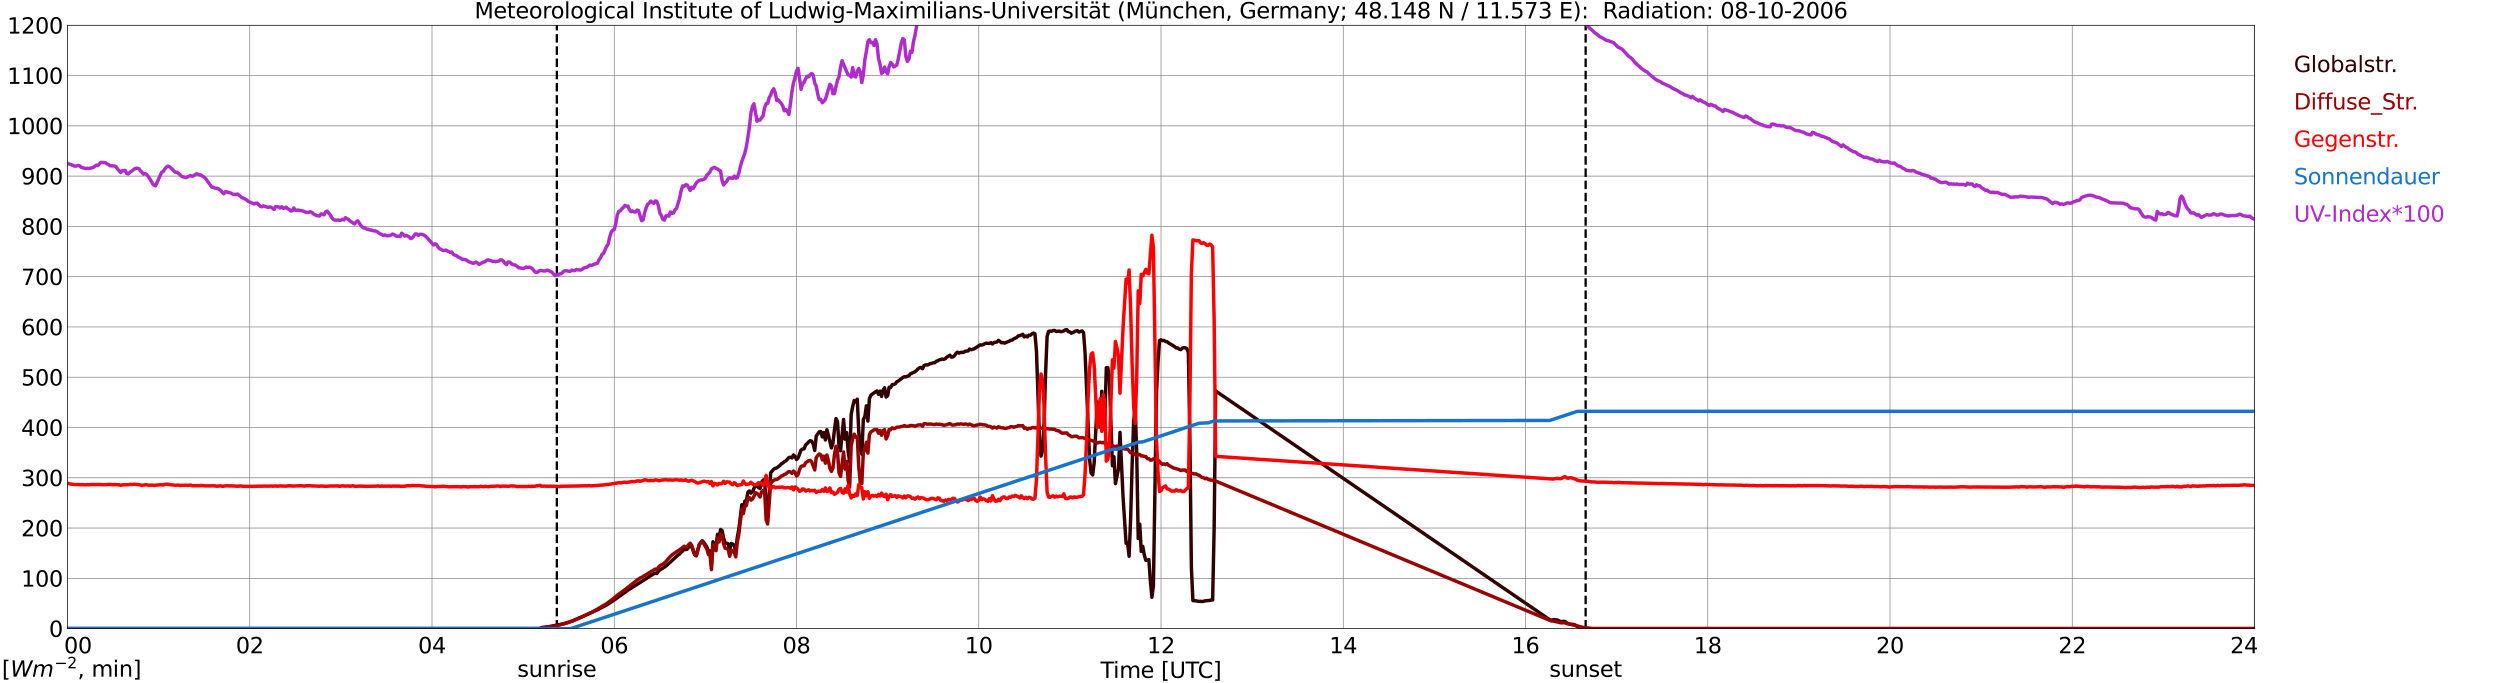 <?xml version="1.0" encoding="utf-8" standalone="no"?>
<!DOCTYPE svg PUBLIC "-//W3C//DTD SVG 1.1//EN"
  "http://www.w3.org/Graphics/SVG/1.1/DTD/svg11.dtd">
<svg xmlns:xlink="http://www.w3.org/1999/xlink" width="1085.4pt" height="296.64pt" viewBox="0 0 1085.4 296.64" xmlns="http://www.w3.org/2000/svg" version="1.1">
 <defs>
  <style type="text/css">*{stroke-linejoin: round; stroke-linecap: butt}</style>
 </defs>
 <g id="figure_1">
  <g id="patch_1">
   <path d="M 0 296.64 
L 1085.4 296.64 
L 1085.4 0 
L 0 0 
z
" style="fill: #ffffff"/>
  </g>
  <g id="axes_1">
   <g id="patch_2">
    <path d="M 29.306 272.909 
L 978.814 272.909 
L 978.814 10.976 
L 29.306 10.976 
z
" style="fill: #ffffff"/>
   </g>
   <g id="patch_3">
    <path d="M 978.814 272.909 
L 978.814 272.909 
L 978.814 10.976 
L 978.814 10.976 
z
" clip-path="url(#pb09dd2988a)" style="fill: #d3d3d3; opacity: 0.25; stroke: #d3d3d3; stroke-linejoin: miter"/>
   </g>
   <g id="matplotlib.axis_1">
    <g id="xtick_1">
     <g id="line2d_1">
      <path d="M 29.306 272.909 
L 29.306 10.976 
" clip-path="url(#pb09dd2988a)" style="fill: none; stroke: #808080; stroke-width: 0.3; stroke-linecap: square"/>
     </g>
     <g id="line2d_2"/>
     <g id="text_1">
      <!--    00 -->
      <g transform="translate(18.733 283.627) scale(0.095 -0.095)">
       <defs>
        <path id="DejaVuSans-20" transform="scale(0.016)"/>
        <path id="DejaVuSans-30" d="M 2034 4250 
Q 1547 4250 1301 3770 
Q 1056 3291 1056 2328 
Q 1056 1369 1301 889 
Q 1547 409 2034 409 
Q 2525 409 2770 889 
Q 3016 1369 3016 2328 
Q 3016 3291 2770 3770 
Q 2525 4250 2034 4250 
z
M 2034 4750 
Q 2819 4750 3233 4129 
Q 3647 3509 3647 2328 
Q 3647 1150 3233 529 
Q 2819 -91 2034 -91 
Q 1250 -91 836 529 
Q 422 1150 422 2328 
Q 422 3509 836 4129 
Q 1250 4750 2034 4750 
z
" transform="scale(0.016)"/>
       </defs>
       <use xlink:href="#DejaVuSans-20"/>
       <use xlink:href="#DejaVuSans-20" transform="translate(31.787 0)"/>
       <use xlink:href="#DejaVuSans-20" transform="translate(63.574 0)"/>
       <use xlink:href="#DejaVuSans-30" transform="translate(95.361 0)"/>
       <use xlink:href="#DejaVuSans-30" transform="translate(158.984 0)"/>
      </g>
     </g>
    </g>
    <g id="xtick_2">
     <g id="line2d_3">
      <path d="M 108.431 272.909 
L 108.431 10.976 
" clip-path="url(#pb09dd2988a)" style="fill: none; stroke: #808080; stroke-width: 0.3; stroke-linecap: square"/>
     </g>
     <g id="line2d_4"/>
     <g id="text_2">
      <!-- 02 -->
      <g transform="translate(102.387 283.627) scale(0.095 -0.095)">
       <defs>
        <path id="DejaVuSans-32" d="M 1228 531 
L 3431 531 
L 3431 0 
L 469 0 
L 469 531 
Q 828 903 1448 1529 
Q 2069 2156 2228 2338 
Q 2531 2678 2651 2914 
Q 2772 3150 2772 3378 
Q 2772 3750 2511 3984 
Q 2250 4219 1831 4219 
Q 1534 4219 1204 4116 
Q 875 4013 500 3803 
L 500 4441 
Q 881 4594 1212 4672 
Q 1544 4750 1819 4750 
Q 2544 4750 2975 4387 
Q 3406 4025 3406 3419 
Q 3406 3131 3298 2873 
Q 3191 2616 2906 2266 
Q 2828 2175 2409 1742 
Q 1991 1309 1228 531 
z
" transform="scale(0.016)"/>
       </defs>
       <use xlink:href="#DejaVuSans-30"/>
       <use xlink:href="#DejaVuSans-32" transform="translate(63.623 0)"/>
      </g>
     </g>
    </g>
    <g id="xtick_3">
     <g id="line2d_5">
      <path d="M 187.557 272.909 
L 187.557 10.976 
" clip-path="url(#pb09dd2988a)" style="fill: none; stroke: #808080; stroke-width: 0.3; stroke-linecap: square"/>
     </g>
     <g id="line2d_6"/>
     <g id="text_3">
      <!-- 04 -->
      <g transform="translate(181.513 283.627) scale(0.095 -0.095)">
       <defs>
        <path id="DejaVuSans-34" d="M 2419 4116 
L 825 1625 
L 2419 1625 
L 2419 4116 
z
M 2253 4666 
L 3047 4666 
L 3047 1625 
L 3713 1625 
L 3713 1100 
L 3047 1100 
L 3047 0 
L 2419 0 
L 2419 1100 
L 313 1100 
L 313 1709 
L 2253 4666 
z
" transform="scale(0.016)"/>
       </defs>
       <use xlink:href="#DejaVuSans-30"/>
       <use xlink:href="#DejaVuSans-34" transform="translate(63.623 0)"/>
      </g>
     </g>
    </g>
    <g id="xtick_4">
     <g id="line2d_7">
      <path d="M 266.683 272.909 
L 266.683 10.976 
" clip-path="url(#pb09dd2988a)" style="fill: none; stroke: #808080; stroke-width: 0.3; stroke-linecap: square"/>
     </g>
     <g id="line2d_8"/>
     <g id="text_4">
      <!-- 06 -->
      <g transform="translate(260.638 283.627) scale(0.095 -0.095)">
       <defs>
        <path id="DejaVuSans-36" d="M 2113 2584 
Q 1688 2584 1439 2293 
Q 1191 2003 1191 1497 
Q 1191 994 1439 701 
Q 1688 409 2113 409 
Q 2538 409 2786 701 
Q 3034 994 3034 1497 
Q 3034 2003 2786 2293 
Q 2538 2584 2113 2584 
z
M 3366 4563 
L 3366 3988 
Q 3128 4100 2886 4159 
Q 2644 4219 2406 4219 
Q 1781 4219 1451 3797 
Q 1122 3375 1075 2522 
Q 1259 2794 1537 2939 
Q 1816 3084 2150 3084 
Q 2853 3084 3261 2657 
Q 3669 2231 3669 1497 
Q 3669 778 3244 343 
Q 2819 -91 2113 -91 
Q 1303 -91 875 529 
Q 447 1150 447 2328 
Q 447 3434 972 4092 
Q 1497 4750 2381 4750 
Q 2619 4750 2861 4703 
Q 3103 4656 3366 4563 
z
" transform="scale(0.016)"/>
       </defs>
       <use xlink:href="#DejaVuSans-30"/>
       <use xlink:href="#DejaVuSans-36" transform="translate(63.623 0)"/>
      </g>
     </g>
    </g>
    <g id="xtick_5">
     <g id="line2d_9">
      <path d="M 345.808 272.909 
L 345.808 10.976 
" clip-path="url(#pb09dd2988a)" style="fill: none; stroke: #808080; stroke-width: 0.3; stroke-linecap: square"/>
     </g>
     <g id="line2d_10"/>
     <g id="text_5">
      <!-- 08 -->
      <g transform="translate(339.764 283.627) scale(0.095 -0.095)">
       <defs>
        <path id="DejaVuSans-38" d="M 2034 2216 
Q 1584 2216 1326 1975 
Q 1069 1734 1069 1313 
Q 1069 891 1326 650 
Q 1584 409 2034 409 
Q 2484 409 2743 651 
Q 3003 894 3003 1313 
Q 3003 1734 2745 1975 
Q 2488 2216 2034 2216 
z
M 1403 2484 
Q 997 2584 770 2862 
Q 544 3141 544 3541 
Q 544 4100 942 4425 
Q 1341 4750 2034 4750 
Q 2731 4750 3128 4425 
Q 3525 4100 3525 3541 
Q 3525 3141 3298 2862 
Q 3072 2584 2669 2484 
Q 3125 2378 3379 2068 
Q 3634 1759 3634 1313 
Q 3634 634 3220 271 
Q 2806 -91 2034 -91 
Q 1263 -91 848 271 
Q 434 634 434 1313 
Q 434 1759 690 2068 
Q 947 2378 1403 2484 
z
M 1172 3481 
Q 1172 3119 1398 2916 
Q 1625 2713 2034 2713 
Q 2441 2713 2670 2916 
Q 2900 3119 2900 3481 
Q 2900 3844 2670 4047 
Q 2441 4250 2034 4250 
Q 1625 4250 1398 4047 
Q 1172 3844 1172 3481 
z
" transform="scale(0.016)"/>
       </defs>
       <use xlink:href="#DejaVuSans-30"/>
       <use xlink:href="#DejaVuSans-38" transform="translate(63.623 0)"/>
      </g>
     </g>
    </g>
    <g id="xtick_6">
     <g id="line2d_11">
      <path d="M 424.934 272.909 
L 424.934 10.976 
" clip-path="url(#pb09dd2988a)" style="fill: none; stroke: #808080; stroke-width: 0.3; stroke-linecap: square"/>
     </g>
     <g id="line2d_12"/>
     <g id="text_6">
      <!-- 10 -->
      <g transform="translate(418.89 283.627) scale(0.095 -0.095)">
       <defs>
        <path id="DejaVuSans-31" d="M 794 531 
L 1825 531 
L 1825 4091 
L 703 3866 
L 703 4441 
L 1819 4666 
L 2450 4666 
L 2450 531 
L 3481 531 
L 3481 0 
L 794 0 
L 794 531 
z
" transform="scale(0.016)"/>
       </defs>
       <use xlink:href="#DejaVuSans-31"/>
       <use xlink:href="#DejaVuSans-30" transform="translate(63.623 0)"/>
      </g>
     </g>
    </g>
    <g id="xtick_7">
     <g id="line2d_13">
      <path d="M 504.06 272.909 
L 504.06 10.976 
" clip-path="url(#pb09dd2988a)" style="fill: none; stroke: #808080; stroke-width: 0.3; stroke-linecap: square"/>
     </g>
     <g id="line2d_14"/>
     <g id="text_7">
      <!-- 12 -->
      <g transform="translate(498.015 283.627) scale(0.095 -0.095)">
       <use xlink:href="#DejaVuSans-31"/>
       <use xlink:href="#DejaVuSans-32" transform="translate(63.623 0)"/>
      </g>
     </g>
    </g>
    <g id="xtick_8">
     <g id="line2d_15">
      <path d="M 583.185 272.909 
L 583.185 10.976 
" clip-path="url(#pb09dd2988a)" style="fill: none; stroke: #808080; stroke-width: 0.3; stroke-linecap: square"/>
     </g>
     <g id="line2d_16"/>
     <g id="text_8">
      <!-- 14 -->
      <g transform="translate(577.141 283.627) scale(0.095 -0.095)">
       <use xlink:href="#DejaVuSans-31"/>
       <use xlink:href="#DejaVuSans-34" transform="translate(63.623 0)"/>
      </g>
     </g>
    </g>
    <g id="xtick_9">
     <g id="line2d_17">
      <path d="M 662.311 272.909 
L 662.311 10.976 
" clip-path="url(#pb09dd2988a)" style="fill: none; stroke: #808080; stroke-width: 0.3; stroke-linecap: square"/>
     </g>
     <g id="line2d_18"/>
     <g id="text_9">
      <!-- 16 -->
      <g transform="translate(656.267 283.627) scale(0.095 -0.095)">
       <use xlink:href="#DejaVuSans-31"/>
       <use xlink:href="#DejaVuSans-36" transform="translate(63.623 0)"/>
      </g>
     </g>
    </g>
    <g id="xtick_10">
     <g id="line2d_19">
      <path d="M 741.437 272.909 
L 741.437 10.976 
" clip-path="url(#pb09dd2988a)" style="fill: none; stroke: #808080; stroke-width: 0.3; stroke-linecap: square"/>
     </g>
     <g id="line2d_20"/>
     <g id="text_10">
      <!-- 18 -->
      <g transform="translate(735.392 283.627) scale(0.095 -0.095)">
       <use xlink:href="#DejaVuSans-31"/>
       <use xlink:href="#DejaVuSans-38" transform="translate(63.623 0)"/>
      </g>
     </g>
    </g>
    <g id="xtick_11">
     <g id="line2d_21">
      <path d="M 820.562 272.909 
L 820.562 10.976 
" clip-path="url(#pb09dd2988a)" style="fill: none; stroke: #808080; stroke-width: 0.3; stroke-linecap: square"/>
     </g>
     <g id="line2d_22"/>
     <g id="text_11">
      <!-- 20 -->
      <g transform="translate(814.518 283.627) scale(0.095 -0.095)">
       <use xlink:href="#DejaVuSans-32"/>
       <use xlink:href="#DejaVuSans-30" transform="translate(63.623 0)"/>
      </g>
     </g>
    </g>
    <g id="xtick_12">
     <g id="line2d_23">
      <path d="M 899.688 272.909 
L 899.688 10.976 
" clip-path="url(#pb09dd2988a)" style="fill: none; stroke: #808080; stroke-width: 0.3; stroke-linecap: square"/>
     </g>
     <g id="line2d_24"/>
     <g id="text_12">
      <!-- 22 -->
      <g transform="translate(893.644 283.627) scale(0.095 -0.095)">
       <use xlink:href="#DejaVuSans-32"/>
       <use xlink:href="#DejaVuSans-32" transform="translate(63.623 0)"/>
      </g>
     </g>
    </g>
    <g id="xtick_13">
     <g id="line2d_25">
      <path d="M 978.814 272.909 
L 978.814 10.976 
" clip-path="url(#pb09dd2988a)" style="fill: none; stroke: #808080; stroke-width: 0.3; stroke-linecap: square"/>
     </g>
     <g id="line2d_26"/>
     <g id="text_13">
      <!-- 24    -->
      <g transform="translate(968.241 283.627) scale(0.095 -0.095)">
       <use xlink:href="#DejaVuSans-32"/>
       <use xlink:href="#DejaVuSans-34" transform="translate(63.623 0)"/>
       <use xlink:href="#DejaVuSans-20" transform="translate(127.246 0)"/>
       <use xlink:href="#DejaVuSans-20" transform="translate(159.033 0)"/>
       <use xlink:href="#DejaVuSans-20" transform="translate(190.82 0)"/>
      </g>
     </g>
    </g>
    <g id="text_14">
     <!-- Time [UTC] -->
     <g transform="translate(477.806 294.322) scale(0.095 -0.095)">
      <defs>
       <path id="DejaVuSans-54" d="M -19 4666 
L 3928 4666 
L 3928 4134 
L 2272 4134 
L 2272 0 
L 1638 0 
L 1638 4134 
L -19 4134 
L -19 4666 
z
" transform="scale(0.016)"/>
       <path id="DejaVuSans-69" d="M 603 3500 
L 1178 3500 
L 1178 0 
L 603 0 
L 603 3500 
z
M 603 4863 
L 1178 4863 
L 1178 4134 
L 603 4134 
L 603 4863 
z
" transform="scale(0.016)"/>
       <path id="DejaVuSans-6d" d="M 3328 2828 
Q 3544 3216 3844 3400 
Q 4144 3584 4550 3584 
Q 5097 3584 5394 3201 
Q 5691 2819 5691 2113 
L 5691 0 
L 5113 0 
L 5113 2094 
Q 5113 2597 4934 2840 
Q 4756 3084 4391 3084 
Q 3944 3084 3684 2787 
Q 3425 2491 3425 1978 
L 3425 0 
L 2847 0 
L 2847 2094 
Q 2847 2600 2669 2842 
Q 2491 3084 2119 3084 
Q 1678 3084 1418 2786 
Q 1159 2488 1159 1978 
L 1159 0 
L 581 0 
L 581 3500 
L 1159 3500 
L 1159 2956 
Q 1356 3278 1631 3431 
Q 1906 3584 2284 3584 
Q 2666 3584 2933 3390 
Q 3200 3197 3328 2828 
z
" transform="scale(0.016)"/>
       <path id="DejaVuSans-65" d="M 3597 1894 
L 3597 1613 
L 953 1613 
Q 991 1019 1311 708 
Q 1631 397 2203 397 
Q 2534 397 2845 478 
Q 3156 559 3463 722 
L 3463 178 
Q 3153 47 2828 -22 
Q 2503 -91 2169 -91 
Q 1331 -91 842 396 
Q 353 884 353 1716 
Q 353 2575 817 3079 
Q 1281 3584 2069 3584 
Q 2775 3584 3186 3129 
Q 3597 2675 3597 1894 
z
M 3022 2063 
Q 3016 2534 2758 2815 
Q 2500 3097 2075 3097 
Q 1594 3097 1305 2825 
Q 1016 2553 972 2059 
L 3022 2063 
z
" transform="scale(0.016)"/>
       <path id="DejaVuSans-5b" d="M 550 4863 
L 1875 4863 
L 1875 4416 
L 1125 4416 
L 1125 -397 
L 1875 -397 
L 1875 -844 
L 550 -844 
L 550 4863 
z
" transform="scale(0.016)"/>
       <path id="DejaVuSans-55" d="M 556 4666 
L 1191 4666 
L 1191 1831 
Q 1191 1081 1462 751 
Q 1734 422 2344 422 
Q 2950 422 3222 751 
Q 3494 1081 3494 1831 
L 3494 4666 
L 4128 4666 
L 4128 1753 
Q 4128 841 3676 375 
Q 3225 -91 2344 -91 
Q 1459 -91 1007 375 
Q 556 841 556 1753 
L 556 4666 
z
" transform="scale(0.016)"/>
       <path id="DejaVuSans-43" d="M 4122 4306 
L 4122 3641 
Q 3803 3938 3442 4084 
Q 3081 4231 2675 4231 
Q 1875 4231 1450 3742 
Q 1025 3253 1025 2328 
Q 1025 1406 1450 917 
Q 1875 428 2675 428 
Q 3081 428 3442 575 
Q 3803 722 4122 1019 
L 4122 359 
Q 3791 134 3420 21 
Q 3050 -91 2638 -91 
Q 1578 -91 968 557 
Q 359 1206 359 2328 
Q 359 3453 968 4101 
Q 1578 4750 2638 4750 
Q 3056 4750 3426 4639 
Q 3797 4528 4122 4306 
z
" transform="scale(0.016)"/>
       <path id="DejaVuSans-5d" d="M 1947 4863 
L 1947 -844 
L 622 -844 
L 622 -397 
L 1369 -397 
L 1369 4416 
L 622 4416 
L 622 4863 
L 1947 4863 
z
" transform="scale(0.016)"/>
      </defs>
      <use xlink:href="#DejaVuSans-54"/>
      <use xlink:href="#DejaVuSans-69" transform="translate(57.959 0)"/>
      <use xlink:href="#DejaVuSans-6d" transform="translate(85.742 0)"/>
      <use xlink:href="#DejaVuSans-65" transform="translate(183.154 0)"/>
      <use xlink:href="#DejaVuSans-20" transform="translate(244.678 0)"/>
      <use xlink:href="#DejaVuSans-5b" transform="translate(276.465 0)"/>
      <use xlink:href="#DejaVuSans-55" transform="translate(315.479 0)"/>
      <use xlink:href="#DejaVuSans-54" transform="translate(388.672 0)"/>
      <use xlink:href="#DejaVuSans-43" transform="translate(443.881 0)"/>
      <use xlink:href="#DejaVuSans-5d" transform="translate(513.705 0)"/>
     </g>
    </g>
   </g>
   <g id="matplotlib.axis_2">
    <g id="ytick_1">
     <g id="line2d_27">
      <path d="M 29.306 272.909 
L 978.814 272.909 
" clip-path="url(#pb09dd2988a)" style="fill: none; stroke: #808080; stroke-width: 0.3; stroke-linecap: square"/>
     </g>
     <g id="line2d_28"/>
     <g id="text_15">
      <!-- 0 -->
      <g transform="translate(21.261 276.518) scale(0.095 -0.095)">
       <use xlink:href="#DejaVuSans-30"/>
      </g>
     </g>
    </g>
    <g id="ytick_2">
     <g id="line2d_29">
      <path d="M 29.306 251.081 
L 978.814 251.081 
" clip-path="url(#pb09dd2988a)" style="fill: none; stroke: #808080; stroke-width: 0.3; stroke-linecap: square"/>
     </g>
     <g id="line2d_30"/>
     <g id="text_16">
      <!-- 100 -->
      <g transform="translate(9.173 254.69) scale(0.095 -0.095)">
       <use xlink:href="#DejaVuSans-31"/>
       <use xlink:href="#DejaVuSans-30" transform="translate(63.623 0)"/>
       <use xlink:href="#DejaVuSans-30" transform="translate(127.246 0)"/>
      </g>
     </g>
    </g>
    <g id="ytick_3">
     <g id="line2d_31">
      <path d="M 29.306 229.253 
L 978.814 229.253 
" clip-path="url(#pb09dd2988a)" style="fill: none; stroke: #808080; stroke-width: 0.3; stroke-linecap: square"/>
     </g>
     <g id="line2d_32"/>
     <g id="text_17">
      <!-- 200 -->
      <g transform="translate(9.173 232.863) scale(0.095 -0.095)">
       <use xlink:href="#DejaVuSans-32"/>
       <use xlink:href="#DejaVuSans-30" transform="translate(63.623 0)"/>
       <use xlink:href="#DejaVuSans-30" transform="translate(127.246 0)"/>
      </g>
     </g>
    </g>
    <g id="ytick_4">
     <g id="line2d_33">
      <path d="M 29.306 207.426 
L 978.814 207.426 
" clip-path="url(#pb09dd2988a)" style="fill: none; stroke: #808080; stroke-width: 0.3; stroke-linecap: square"/>
     </g>
     <g id="line2d_34"/>
     <g id="text_18">
      <!-- 300 -->
      <g transform="translate(9.173 211.035) scale(0.095 -0.095)">
       <defs>
        <path id="DejaVuSans-33" d="M 2597 2516 
Q 3050 2419 3304 2112 
Q 3559 1806 3559 1356 
Q 3559 666 3084 287 
Q 2609 -91 1734 -91 
Q 1441 -91 1130 -33 
Q 819 25 488 141 
L 488 750 
Q 750 597 1062 519 
Q 1375 441 1716 441 
Q 2309 441 2620 675 
Q 2931 909 2931 1356 
Q 2931 1769 2642 2001 
Q 2353 2234 1838 2234 
L 1294 2234 
L 1294 2753 
L 1863 2753 
Q 2328 2753 2575 2939 
Q 2822 3125 2822 3475 
Q 2822 3834 2567 4026 
Q 2313 4219 1838 4219 
Q 1578 4219 1281 4162 
Q 984 4106 628 3988 
L 628 4550 
Q 988 4650 1302 4700 
Q 1616 4750 1894 4750 
Q 2613 4750 3031 4423 
Q 3450 4097 3450 3541 
Q 3450 3153 3228 2886 
Q 3006 2619 2597 2516 
z
" transform="scale(0.016)"/>
       </defs>
       <use xlink:href="#DejaVuSans-33"/>
       <use xlink:href="#DejaVuSans-30" transform="translate(63.623 0)"/>
       <use xlink:href="#DejaVuSans-30" transform="translate(127.246 0)"/>
      </g>
     </g>
    </g>
    <g id="ytick_5">
     <g id="line2d_35">
      <path d="M 29.306 185.598 
L 978.814 185.598 
" clip-path="url(#pb09dd2988a)" style="fill: none; stroke: #808080; stroke-width: 0.3; stroke-linecap: square"/>
     </g>
     <g id="line2d_36"/>
     <g id="text_19">
      <!-- 400 -->
      <g transform="translate(9.173 189.207) scale(0.095 -0.095)">
       <use xlink:href="#DejaVuSans-34"/>
       <use xlink:href="#DejaVuSans-30" transform="translate(63.623 0)"/>
       <use xlink:href="#DejaVuSans-30" transform="translate(127.246 0)"/>
      </g>
     </g>
    </g>
    <g id="ytick_6">
     <g id="line2d_37">
      <path d="M 29.306 163.77 
L 978.814 163.77 
" clip-path="url(#pb09dd2988a)" style="fill: none; stroke: #808080; stroke-width: 0.3; stroke-linecap: square"/>
     </g>
     <g id="line2d_38"/>
     <g id="text_20">
      <!-- 500 -->
      <g transform="translate(9.173 167.379) scale(0.095 -0.095)">
       <defs>
        <path id="DejaVuSans-35" d="M 691 4666 
L 3169 4666 
L 3169 4134 
L 1269 4134 
L 1269 2991 
Q 1406 3038 1543 3061 
Q 1681 3084 1819 3084 
Q 2600 3084 3056 2656 
Q 3513 2228 3513 1497 
Q 3513 744 3044 326 
Q 2575 -91 1722 -91 
Q 1428 -91 1123 -41 
Q 819 9 494 109 
L 494 744 
Q 775 591 1075 516 
Q 1375 441 1709 441 
Q 2250 441 2565 725 
Q 2881 1009 2881 1497 
Q 2881 1984 2565 2268 
Q 2250 2553 1709 2553 
Q 1456 2553 1204 2497 
Q 953 2441 691 2322 
L 691 4666 
z
" transform="scale(0.016)"/>
       </defs>
       <use xlink:href="#DejaVuSans-35"/>
       <use xlink:href="#DejaVuSans-30" transform="translate(63.623 0)"/>
       <use xlink:href="#DejaVuSans-30" transform="translate(127.246 0)"/>
      </g>
     </g>
    </g>
    <g id="ytick_7">
     <g id="line2d_39">
      <path d="M 29.306 141.942 
L 978.814 141.942 
" clip-path="url(#pb09dd2988a)" style="fill: none; stroke: #808080; stroke-width: 0.3; stroke-linecap: square"/>
     </g>
     <g id="line2d_40"/>
     <g id="text_21">
      <!-- 600 -->
      <g transform="translate(9.173 145.551) scale(0.095 -0.095)">
       <use xlink:href="#DejaVuSans-36"/>
       <use xlink:href="#DejaVuSans-30" transform="translate(63.623 0)"/>
       <use xlink:href="#DejaVuSans-30" transform="translate(127.246 0)"/>
      </g>
     </g>
    </g>
    <g id="ytick_8">
     <g id="line2d_41">
      <path d="M 29.306 120.114 
L 978.814 120.114 
" clip-path="url(#pb09dd2988a)" style="fill: none; stroke: #808080; stroke-width: 0.3; stroke-linecap: square"/>
     </g>
     <g id="line2d_42"/>
     <g id="text_22">
      <!-- 700 -->
      <g transform="translate(9.173 123.724) scale(0.095 -0.095)">
       <defs>
        <path id="DejaVuSans-37" d="M 525 4666 
L 3525 4666 
L 3525 4397 
L 1831 0 
L 1172 0 
L 2766 4134 
L 525 4134 
L 525 4666 
z
" transform="scale(0.016)"/>
       </defs>
       <use xlink:href="#DejaVuSans-37"/>
       <use xlink:href="#DejaVuSans-30" transform="translate(63.623 0)"/>
       <use xlink:href="#DejaVuSans-30" transform="translate(127.246 0)"/>
      </g>
     </g>
    </g>
    <g id="ytick_9">
     <g id="line2d_43">
      <path d="M 29.306 98.287 
L 978.814 98.287 
" clip-path="url(#pb09dd2988a)" style="fill: none; stroke: #808080; stroke-width: 0.3; stroke-linecap: square"/>
     </g>
     <g id="line2d_44"/>
     <g id="text_23">
      <!-- 800 -->
      <g transform="translate(9.173 101.896) scale(0.095 -0.095)">
       <use xlink:href="#DejaVuSans-38"/>
       <use xlink:href="#DejaVuSans-30" transform="translate(63.623 0)"/>
       <use xlink:href="#DejaVuSans-30" transform="translate(127.246 0)"/>
      </g>
     </g>
    </g>
    <g id="ytick_10">
     <g id="line2d_45">
      <path d="M 29.306 76.459 
L 978.814 76.459 
" clip-path="url(#pb09dd2988a)" style="fill: none; stroke: #808080; stroke-width: 0.3; stroke-linecap: square"/>
     </g>
     <g id="line2d_46"/>
     <g id="text_24">
      <!-- 900 -->
      <g transform="translate(9.173 80.068) scale(0.095 -0.095)">
       <defs>
        <path id="DejaVuSans-39" d="M 703 97 
L 703 672 
Q 941 559 1184 500 
Q 1428 441 1663 441 
Q 2288 441 2617 861 
Q 2947 1281 2994 2138 
Q 2813 1869 2534 1725 
Q 2256 1581 1919 1581 
Q 1219 1581 811 2004 
Q 403 2428 403 3163 
Q 403 3881 828 4315 
Q 1253 4750 1959 4750 
Q 2769 4750 3195 4129 
Q 3622 3509 3622 2328 
Q 3622 1225 3098 567 
Q 2575 -91 1691 -91 
Q 1453 -91 1209 -44 
Q 966 3 703 97 
z
M 1959 2075 
Q 2384 2075 2632 2365 
Q 2881 2656 2881 3163 
Q 2881 3666 2632 3958 
Q 2384 4250 1959 4250 
Q 1534 4250 1286 3958 
Q 1038 3666 1038 3163 
Q 1038 2656 1286 2365 
Q 1534 2075 1959 2075 
z
" transform="scale(0.016)"/>
       </defs>
       <use xlink:href="#DejaVuSans-39"/>
       <use xlink:href="#DejaVuSans-30" transform="translate(63.623 0)"/>
       <use xlink:href="#DejaVuSans-30" transform="translate(127.246 0)"/>
      </g>
     </g>
    </g>
    <g id="ytick_11">
     <g id="line2d_47">
      <path d="M 29.306 54.631 
L 978.814 54.631 
" clip-path="url(#pb09dd2988a)" style="fill: none; stroke: #808080; stroke-width: 0.3; stroke-linecap: square"/>
     </g>
     <g id="line2d_48"/>
     <g id="text_25">
      <!-- 1000 -->
      <g transform="translate(3.128 58.24) scale(0.095 -0.095)">
       <use xlink:href="#DejaVuSans-31"/>
       <use xlink:href="#DejaVuSans-30" transform="translate(63.623 0)"/>
       <use xlink:href="#DejaVuSans-30" transform="translate(127.246 0)"/>
       <use xlink:href="#DejaVuSans-30" transform="translate(190.869 0)"/>
      </g>
     </g>
    </g>
    <g id="ytick_12">
     <g id="line2d_49">
      <path d="M 29.306 32.803 
L 978.814 32.803 
" clip-path="url(#pb09dd2988a)" style="fill: none; stroke: #808080; stroke-width: 0.3; stroke-linecap: square"/>
     </g>
     <g id="line2d_50"/>
     <g id="text_26">
      <!-- 1100 -->
      <g transform="translate(3.128 36.413) scale(0.095 -0.095)">
       <use xlink:href="#DejaVuSans-31"/>
       <use xlink:href="#DejaVuSans-31" transform="translate(63.623 0)"/>
       <use xlink:href="#DejaVuSans-30" transform="translate(127.246 0)"/>
       <use xlink:href="#DejaVuSans-30" transform="translate(190.869 0)"/>
      </g>
     </g>
    </g>
    <g id="ytick_13">
     <g id="line2d_51">
      <path d="M 29.306 10.976 
L 978.814 10.976 
" clip-path="url(#pb09dd2988a)" style="fill: none; stroke: #808080; stroke-width: 0.3; stroke-linecap: square"/>
     </g>
     <g id="line2d_52"/>
     <g id="text_27">
      <!-- 1200 -->
      <g transform="translate(3.128 14.585) scale(0.095 -0.095)">
       <use xlink:href="#DejaVuSans-31"/>
       <use xlink:href="#DejaVuSans-32" transform="translate(63.623 0)"/>
       <use xlink:href="#DejaVuSans-30" transform="translate(127.246 0)"/>
       <use xlink:href="#DejaVuSans-30" transform="translate(190.869 0)"/>
      </g>
     </g>
    </g>
   </g>
   <g id="line2d_53">
    <path d="M 241.758 272.909 
L 241.758 10.976 
" clip-path="url(#pb09dd2988a)" style="fill: none; stroke-dasharray: 3.7,1.6; stroke-dashoffset: 0; stroke: #000000"/>
   </g>
   <g id="line2d_54">
    <path d="M 688.423 272.909 
L 688.423 10.976 
" clip-path="url(#pb09dd2988a)" style="fill: none; stroke-dasharray: 3.7,1.6; stroke-dashoffset: 0; stroke: #000000"/>
   </g>
   <g id="line2d_55">
    <path d="M 29.306 272.909 
L 234.373 272.909 
L 235.033 272.577 
L 236.351 272.453 
L 244.923 270.774 
L 248.88 269.464 
L 251.517 268.277 
L 259.43 264.712 
L 263.386 262.665 
L 266.683 260.495 
L 268.002 259.552 
L 272.617 256.237 
L 281.189 250.789 
L 283.167 249.479 
L 284.486 248.783 
L 285.145 249.029 
L 285.805 248.128 
L 286.464 247.512 
L 289.102 245.792 
L 294.377 240.96 
L 295.036 240.51 
L 297.014 238.504 
L 297.674 238.626 
L 298.333 238.462 
L 298.992 237.519 
L 299.652 236.825 
L 300.311 237.48 
L 301.63 240.879 
L 302.289 241.248 
L 303.608 236.456 
L 304.267 235.513 
L 304.927 234.776 
L 305.586 235.513 
L 306.905 237.48 
L 307.564 239.281 
L 308.224 239.2 
L 308.883 245.343 
L 309.543 235.228 
L 310.861 237.561 
L 311.521 231.993 
L 312.18 233.588 
L 312.839 229.904 
L 313.499 230.312 
L 314.158 233.671 
L 314.818 235.76 
L 315.477 235.841 
L 316.136 236.129 
L 316.796 238.79 
L 317.455 235.965 
L 318.114 236.21 
L 318.774 236.948 
L 319.433 239.239 
L 320.093 233.302 
L 320.752 229.862 
L 322.071 219.132 
L 322.73 220.607 
L 323.39 217.578 
L 324.049 217.331 
L 324.708 213.686 
L 325.368 213.153 
L 326.027 214.096 
L 326.686 213.481 
L 328.005 210.656 
L 328.665 210.983 
L 329.324 211.721 
L 329.983 212.088 
L 330.643 209.305 
L 331.302 208.484 
L 331.961 208.117 
L 332.621 220.485 
L 333.28 223.351 
L 334.599 205.249 
L 335.918 203.693 
L 336.577 203.324 
L 337.236 203.16 
L 338.555 202.137 
L 339.215 201.401 
L 339.874 201.032 
L 340.533 200.458 
L 341.193 200.089 
L 342.512 198.616 
L 343.171 198.494 
L 343.83 198.821 
L 344.49 197.551 
L 345.149 198.083 
L 345.808 199.476 
L 346.468 198.86 
L 347.787 195.381 
L 348.446 194.929 
L 349.105 194.89 
L 349.765 193.17 
L 350.424 192.596 
L 351.083 191.858 
L 351.743 191.325 
L 352.402 191.531 
L 353.062 192.759 
L 353.721 195.545 
L 354.38 189.278 
L 355.699 187.477 
L 356.359 187.353 
L 357.018 189.688 
L 357.677 187.805 
L 358.337 190.998 
L 358.996 186.576 
L 359.655 188.951 
L 360.974 194.479 
L 361.634 192.349 
L 362.293 186.534 
L 362.952 181.743 
L 363.612 183.136 
L 364.271 193.619 
L 364.93 195.708 
L 366.249 182.112 
L 366.909 190.671 
L 367.568 187.805 
L 368.227 195.789 
L 368.887 200.663 
L 369.546 179.981 
L 370.206 176.461 
L 370.865 173.881 
L 371.524 174.535 
L 372.184 173.307 
L 372.843 187.272 
L 373.502 195.054 
L 374.162 197.223 
L 374.821 182.193 
L 375.481 180.802 
L 376.14 176.214 
L 376.799 182.808 
L 377.459 173.143 
L 378.118 171.545 
L 380.096 170.113 
L 380.756 169.744 
L 381.415 171.178 
L 382.074 169.825 
L 382.734 172.119 
L 383.393 169.375 
L 384.053 168.352 
L 384.712 172.366 
L 385.371 171.792 
L 386.031 168.105 
L 386.69 168.229 
L 387.349 167.001 
L 388.009 166.959 
L 388.668 166.673 
L 389.328 165.772 
L 389.987 165.444 
L 391.965 163.929 
L 392.624 163.56 
L 393.284 163.641 
L 393.943 163.314 
L 394.603 163.15 
L 395.262 162.332 
L 397.24 161.389 
L 397.899 160.858 
L 398.559 160.162 
L 399.218 159.669 
L 399.878 159.505 
L 400.537 160.079 
L 401.196 158.686 
L 401.856 158.4 
L 402.515 158.481 
L 403.175 158.278 
L 403.834 157.868 
L 404.493 157.785 
L 405.153 157.499 
L 405.812 157.499 
L 406.471 156.844 
L 407.131 156.639 
L 407.79 156.229 
L 408.45 156.106 
L 409.109 155.862 
L 409.768 156.026 
L 410.428 155.698 
L 411.087 155.041 
L 412.406 154.223 
L 413.065 155.041 
L 413.725 154.96 
L 414.384 154.428 
L 415.043 153.445 
L 415.703 152.913 
L 416.362 153.321 
L 417.022 152.994 
L 418.34 152.994 
L 419 152.503 
L 420.318 152.339 
L 420.978 151.52 
L 421.637 151.848 
L 422.956 151.437 
L 425.593 149.717 
L 426.253 149.842 
L 426.912 149.595 
L 427.572 149.185 
L 428.231 149.021 
L 429.55 149.104 
L 430.209 148.777 
L 430.869 149.309 
L 431.528 148.694 
L 432.847 148.491 
L 433.506 147.753 
L 434.825 148.818 
L 435.484 148.694 
L 436.144 148.982 
L 437.462 148.408 
L 438.122 148.161 
L 438.781 147.753 
L 439.44 147.67 
L 440.1 147.098 
L 441.419 146.524 
L 442.078 145.828 
L 442.737 145.745 
L 444.056 145.131 
L 444.716 146.277 
L 445.375 145.869 
L 446.034 146.277 
L 446.694 145.5 
L 447.353 145.542 
L 448.012 144.968 
L 448.672 144.599 
L 449.331 144.926 
L 449.991 152.461 
L 451.309 190.712 
L 451.969 198 
L 452.628 195.462 
L 453.287 183.749 
L 453.947 162.209 
L 454.606 146.033 
L 455.266 143.861 
L 455.925 143.739 
L 456.584 143.822 
L 457.244 143.494 
L 457.903 143.453 
L 458.563 143.902 
L 459.881 143.739 
L 460.541 144.025 
L 461.2 143.902 
L 461.859 143.658 
L 462.519 143.206 
L 463.178 143.125 
L 463.838 143.985 
L 464.497 144.108 
L 465.156 144.682 
L 467.134 143.697 
L 467.794 143.575 
L 468.453 144.19 
L 469.772 143.658 
L 470.431 144.435 
L 471.091 153.118 
L 473.069 199.598 
L 473.728 205.454 
L 474.388 206.192 
L 475.047 200.868 
L 476.366 174.413 
L 477.025 176.747 
L 477.685 185.469 
L 478.344 169.866 
L 479.003 186.329 
L 479.663 182.356 
L 480.322 159.629 
L 480.981 159.588 
L 481.641 163.888 
L 482.96 202.178 
L 483.619 198.288 
L 484.278 209.96 
L 485.597 203.612 
L 486.256 187.722 
L 487.575 215.611 
L 488.894 235.882 
L 489.553 235.636 
L 490.213 241.492 
L 490.872 225.071 
L 491.532 201.604 
L 492.191 183.013 
L 492.85 176.583 
L 493.51 196.568 
L 494.169 233.835 
L 494.828 227.568 
L 495.488 239.405 
L 496.147 237.234 
L 496.807 240.96 
L 497.466 243.254 
L 498.125 243.212 
L 498.785 242.926 
L 499.444 252.223 
L 500.103 259.308 
L 500.763 254.392 
L 502.082 171.137 
L 502.741 157.418 
L 503.4 147.875 
L 504.06 147.506 
L 504.719 147.916 
L 505.379 147.794 
L 506.038 148.285 
L 506.697 148.366 
L 507.357 148.899 
L 509.994 150.497 
L 510.654 151.068 
L 511.313 151.068 
L 511.972 151.601 
L 512.632 151.806 
L 513.291 151.151 
L 513.95 150.946 
L 514.61 151.029 
L 515.269 151.315 
L 515.929 152.994 
L 516.588 189.197 
L 517.247 246.366 
L 517.907 260.74 
L 519.226 260.864 
L 520.544 261.109 
L 521.204 261.067 
L 521.863 261.15 
L 522.522 261.067 
L 523.182 260.864 
L 525.16 260.701 
L 525.819 260.454 
L 526.479 260.495 
L 527.138 228.921 
L 527.797 169.744 
L 672.861 269.095 
L 673.521 269.218 
L 674.839 269.013 
L 675.499 269.176 
L 676.158 269.176 
L 677.477 269.831 
L 678.136 269.873 
L 678.796 269.75 
L 679.455 269.792 
L 680.114 270.405 
L 681.433 270.938 
L 682.092 271.101 
L 682.752 271.06 
L 683.411 271.143 
L 684.73 271.961 
L 688.027 272.78 
L 691.324 272.909 
L 978.154 272.909 
L 978.154 272.909 
" clip-path="url(#pb09dd2988a)" style="fill: none; stroke: #330000; stroke-width: 1.5; stroke-linecap: square"/>
   </g>
   <g id="line2d_56">
    <path d="M 29.306 272.909 
L 234.373 272.909 
L 235.033 272.496 
L 235.692 272.372 
L 236.351 272.372 
L 237.011 272.204 
L 238.329 272.119 
L 239.648 271.992 
L 240.967 271.741 
L 242.286 271.49 
L 246.901 270.231 
L 250.858 268.635 
L 251.517 268.299 
L 252.176 268.089 
L 254.814 266.83 
L 257.451 265.57 
L 263.386 262.045 
L 266.023 260.113 
L 268.002 258.435 
L 271.958 255.538 
L 276.573 251.845 
L 277.892 250.963 
L 278.552 250.668 
L 279.87 249.872 
L 284.486 247.058 
L 285.145 247.436 
L 285.805 246.344 
L 286.464 245.674 
L 287.124 245.212 
L 287.783 244.961 
L 289.102 243.828 
L 290.42 242.232 
L 291.739 240.931 
L 293.058 240.008 
L 295.696 238.244 
L 297.014 237.153 
L 297.674 237.447 
L 298.333 237.321 
L 298.992 236.439 
L 299.652 235.852 
L 300.311 236.775 
L 301.63 240.763 
L 302.289 241.309 
L 303.608 236.356 
L 304.267 235.599 
L 304.927 235.011 
L 306.246 237.279 
L 306.905 238.495 
L 307.564 240.722 
L 308.224 240.595 
L 308.883 247.311 
L 309.543 236.566 
L 310.861 239.085 
L 311.521 233.459 
L 312.18 235.265 
L 312.839 231.947 
L 313.499 232.493 
L 314.158 236.188 
L 314.818 237.993 
L 316.136 238.454 
L 316.796 241.518 
L 317.455 238.999 
L 318.114 238.999 
L 318.774 239.923 
L 319.433 241.769 
L 320.093 235.431 
L 320.752 232.032 
L 322.071 221.077 
L 322.73 222.965 
L 323.39 219.817 
L 324.049 219.481 
L 324.708 216.165 
L 325.368 215.997 
L 326.027 217.13 
L 326.686 216.711 
L 327.346 215.452 
L 328.005 213.897 
L 328.665 214.192 
L 329.324 214.906 
L 329.983 215.786 
L 330.643 213.52 
L 331.302 212.891 
L 331.961 213.142 
L 332.621 225.693 
L 333.28 227.498 
L 334.599 209.783 
L 335.918 208.482 
L 336.577 208.272 
L 337.236 208.189 
L 338.555 207.349 
L 339.215 206.677 
L 339.874 206.467 
L 340.533 205.963 
L 341.193 205.797 
L 341.852 205.166 
L 342.512 204.747 
L 343.171 204.872 
L 343.83 205.502 
L 344.49 204.494 
L 345.149 205.125 
L 345.808 206.635 
L 346.468 206.09 
L 347.127 203.865 
L 347.787 202.479 
L 348.446 202.27 
L 349.105 202.228 
L 349.765 200.927 
L 351.083 200.004 
L 351.743 199.877 
L 352.402 200.55 
L 353.721 204.033 
L 354.38 198.659 
L 355.04 197.736 
L 355.699 197.108 
L 356.359 197.4 
L 357.018 199.668 
L 357.677 198.072 
L 358.337 201.095 
L 358.996 197.527 
L 359.655 199.96 
L 360.315 203.403 
L 360.974 204.662 
L 361.634 203.193 
L 362.293 197.317 
L 362.952 193.748 
L 363.612 196.309 
L 364.271 205.251 
L 364.93 206.845 
L 366.249 196.226 
L 366.909 203.656 
L 367.568 200.34 
L 368.227 208.65 
L 368.887 211.464 
L 369.546 193.58 
L 370.206 190.474 
L 370.865 188.501 
L 371.524 189.804 
L 372.184 189.677 
L 372.843 202.774 
L 373.502 209.617 
L 374.162 209.995 
L 374.821 196.562 
L 375.481 195.385 
L 376.14 191.987 
L 376.799 196.73 
L 377.459 188.713 
L 378.118 187.453 
L 378.777 187.117 
L 379.437 186.613 
L 380.756 186.53 
L 381.415 188.082 
L 382.074 186.907 
L 382.734 188.964 
L 383.393 186.949 
L 384.053 186.53 
L 384.712 190.559 
L 385.371 189.258 
L 386.031 186.486 
L 386.69 186.571 
L 387.349 185.731 
L 388.009 186.109 
L 388.668 185.899 
L 389.328 185.48 
L 390.646 185.395 
L 391.306 185.144 
L 391.965 185.102 
L 392.624 184.766 
L 393.284 185.102 
L 394.603 185.017 
L 395.262 184.725 
L 396.581 184.808 
L 397.24 185.061 
L 398.559 184.515 
L 399.878 184.43 
L 400.537 185.061 
L 401.196 183.926 
L 401.856 183.926 
L 402.515 184.135 
L 403.834 184.094 
L 405.812 184.347 
L 406.471 184.094 
L 407.131 184.22 
L 407.79 184.179 
L 409.109 184.389 
L 409.768 184.681 
L 411.087 184.389 
L 411.746 184.052 
L 412.406 183.843 
L 413.065 184.43 
L 413.725 184.598 
L 414.384 184.43 
L 415.043 184.389 
L 415.703 184.052 
L 416.362 184.179 
L 417.022 184.052 
L 417.681 184.094 
L 418.34 184.262 
L 419 184.052 
L 419.659 184.179 
L 420.318 184.471 
L 420.978 184.094 
L 422.297 184.725 
L 422.956 184.808 
L 424.934 184.389 
L 425.593 184.179 
L 426.912 184.471 
L 427.572 184.471 
L 428.231 184.64 
L 428.89 185.061 
L 429.55 185.102 
L 430.209 185.312 
L 430.869 185.858 
L 431.528 185.395 
L 432.847 185.858 
L 433.506 185.27 
L 434.825 185.772 
L 435.484 185.731 
L 436.144 185.984 
L 436.803 185.984 
L 437.462 185.731 
L 438.122 185.648 
L 438.781 185.227 
L 439.44 185.27 
L 440.1 185.521 
L 440.759 185.27 
L 441.419 185.185 
L 442.078 184.766 
L 443.397 184.849 
L 444.056 184.766 
L 444.716 185.94 
L 445.375 185.772 
L 446.034 186.403 
L 446.694 185.94 
L 447.353 186.067 
L 448.012 185.689 
L 448.672 185.606 
L 449.331 185.772 
L 449.991 185.731 
L 450.65 185.899 
L 451.309 185.606 
L 451.969 185.984 
L 452.628 185.94 
L 453.287 186.194 
L 454.606 186.152 
L 456.584 186.318 
L 457.903 186.403 
L 458.563 186.864 
L 459.881 187.158 
L 460.541 187.746 
L 461.2 188.082 
L 462.519 187.999 
L 463.178 187.955 
L 463.838 188.754 
L 464.497 189.047 
L 465.156 189.592 
L 465.816 189.592 
L 466.475 189.383 
L 467.134 189.341 
L 467.794 189.509 
L 468.453 190.096 
L 469.772 189.972 
L 471.091 190.306 
L 471.75 190.81 
L 472.409 190.852 
L 473.069 191.146 
L 473.728 191.146 
L 474.388 191.441 
L 475.047 191.483 
L 475.706 191.734 
L 476.366 192.321 
L 477.685 191.987 
L 478.344 192.238 
L 479.003 192.07 
L 479.663 192.406 
L 480.322 193.329 
L 480.981 192.742 
L 481.641 193.246 
L 482.3 193.12 
L 483.619 193.748 
L 484.278 193.916 
L 484.938 193.665 
L 486.256 194.672 
L 486.916 194.966 
L 487.575 194.63 
L 488.235 194.925 
L 489.553 195.008 
L 490.213 195.721 
L 490.872 196.603 
L 491.532 196.603 
L 493.51 197.778 
L 494.169 197.276 
L 494.828 197.317 
L 495.488 197.946 
L 496.147 197.904 
L 496.807 198.199 
L 497.466 198.199 
L 498.125 199.164 
L 498.785 199.122 
L 499.444 199.795 
L 500.103 199.751 
L 500.763 199.205 
L 501.422 199.415 
L 502.082 199.205 
L 502.741 199.709 
L 504.06 201.137 
L 504.719 201.556 
L 505.379 201.388 
L 506.038 201.724 
L 506.697 201.305 
L 507.357 201.977 
L 509.335 203.11 
L 511.972 203.907 
L 512.632 204.285 
L 513.291 204.075 
L 514.61 204.075 
L 515.269 204.706 
L 515.929 205.125 
L 516.588 205.293 
L 517.247 205.585 
L 517.907 205.544 
L 518.566 205.797 
L 519.226 205.712 
L 519.885 206.131 
L 520.544 206.299 
L 521.863 207.308 
L 522.522 207.391 
L 523.182 207.853 
L 523.841 207.6 
L 524.501 208.104 
L 525.16 208.358 
L 525.819 208.399 
L 526.479 208.609 
L 527.138 208.567 
L 527.797 208.86 
L 673.521 269.6 
L 674.18 269.6 
L 676.817 270.189 
L 677.477 270.399 
L 679.455 270.399 
L 680.114 270.691 
L 681.433 270.944 
L 684.071 271.531 
L 686.708 272.287 
L 689.346 272.706 
L 691.324 272.909 
L 978.154 272.909 
L 978.154 272.909 
" clip-path="url(#pb09dd2988a)" style="fill: none; stroke: #990000; stroke-width: 1.5; stroke-linecap: square"/>
   </g>
   <g id="line2d_57">
    <path d="M 29.306 209.803 
L 30.625 210.156 
L 32.603 210.396 
L 33.921 210.348 
L 35.24 210.451 
L 35.9 210.392 
L 36.559 210.527 
L 37.878 210.418 
L 38.537 210.46 
L 39.856 210.348 
L 43.153 210.372 
L 45.131 210.455 
L 47.109 210.342 
L 47.768 210.302 
L 49.087 210.468 
L 49.747 210.364 
L 51.725 210.481 
L 52.384 210.739 
L 53.043 210.516 
L 55.681 210.431 
L 56.34 210.311 
L 57.659 210.324 
L 58.319 210.241 
L 60.956 210.516 
L 61.615 210.761 
L 62.275 210.597 
L 63.594 210.418 
L 64.253 210.649 
L 65.572 210.632 
L 66.231 210.599 
L 66.89 210.75 
L 69.528 210.473 
L 70.187 210.44 
L 70.847 210.597 
L 71.506 210.233 
L 72.825 210.213 
L 73.484 210.42 
L 76.122 210.652 
L 77.441 210.617 
L 78.1 210.737 
L 80.737 210.654 
L 81.397 210.752 
L 82.716 210.56 
L 83.375 210.887 
L 86.013 210.848 
L 86.672 210.846 
L 87.331 210.728 
L 89.309 210.959 
L 93.266 210.911 
L 93.925 211.112 
L 95.903 210.931 
L 96.563 211.145 
L 98.541 210.863 
L 99.2 210.953 
L 100.519 210.944 
L 103.156 211.117 
L 104.475 210.97 
L 105.794 211.171 
L 106.453 211.11 
L 107.772 211.169 
L 113.707 211.082 
L 115.025 211.029 
L 116.344 211.077 
L 117.663 210.986 
L 118.322 211.088 
L 119.641 210.949 
L 120.3 211.101 
L 121.619 210.949 
L 122.938 211.034 
L 124.257 211.069 
L 125.575 210.87 
L 126.894 211.031 
L 128.213 210.981 
L 130.85 210.872 
L 132.169 211.069 
L 132.829 210.885 
L 133.488 210.922 
L 134.147 210.818 
L 135.466 210.97 
L 137.444 211.025 
L 138.763 211.097 
L 139.422 210.997 
L 141.4 211.167 
L 143.379 210.997 
L 146.016 210.994 
L 146.676 210.953 
L 147.335 211.149 
L 148.654 210.898 
L 149.313 211.038 
L 150.632 211.04 
L 151.291 210.905 
L 151.951 211.132 
L 153.269 210.879 
L 153.929 211.086 
L 154.588 211.165 
L 155.907 211.021 
L 159.204 211.158 
L 162.501 211.073 
L 163.16 211.084 
L 163.819 210.981 
L 164.479 211.003 
L 165.138 211.162 
L 165.798 210.992 
L 166.457 211.101 
L 169.094 211.025 
L 169.754 211.171 
L 170.413 211.016 
L 173.71 211.086 
L 174.37 211.195 
L 175.029 211.073 
L 175.688 211.13 
L 176.348 210.944 
L 177.666 210.844 
L 178.326 210.929 
L 178.985 210.743 
L 180.963 210.9 
L 181.623 210.77 
L 183.601 211.01 
L 184.26 211.01 
L 184.92 211.158 
L 188.217 211.232 
L 188.876 211.398 
L 189.535 211.248 
L 191.513 211.204 
L 192.173 211.093 
L 194.81 211.357 
L 196.129 211.304 
L 199.426 211.3 
L 200.085 211.446 
L 200.745 211.256 
L 202.723 211.348 
L 203.382 211.455 
L 204.042 211.285 
L 205.36 211.296 
L 207.998 211.311 
L 208.657 211.123 
L 209.976 211.322 
L 210.635 211.178 
L 211.954 211.328 
L 213.273 211.123 
L 213.932 211.162 
L 215.251 211.049 
L 216.57 211.003 
L 217.229 211.261 
L 217.889 211.058 
L 219.867 211.064 
L 220.526 211.184 
L 221.845 210.953 
L 222.504 211.025 
L 223.164 210.975 
L 224.482 211.245 
L 229.098 211.217 
L 229.757 211.136 
L 230.417 211.241 
L 231.076 211.103 
L 231.736 211.184 
L 234.373 210.693 
L 235.033 211.11 
L 236.351 211.031 
L 238.329 211.143 
L 238.989 211.021 
L 239.648 211.152 
L 240.308 211.086 
L 242.945 211.243 
L 243.604 211.123 
L 252.176 210.966 
L 254.155 210.885 
L 254.814 210.968 
L 255.473 210.804 
L 256.792 210.957 
L 258.111 210.835 
L 259.43 210.765 
L 262.726 210.473 
L 263.386 210.313 
L 264.045 210.342 
L 268.002 209.696 
L 268.661 209.514 
L 269.32 209.667 
L 271.298 209.318 
L 271.958 209.497 
L 274.595 209.032 
L 275.255 209.172 
L 276.573 208.822 
L 277.233 208.753 
L 277.892 208.958 
L 279.211 208.657 
L 279.87 208.277 
L 281.189 208.545 
L 281.849 208.72 
L 282.508 208.558 
L 283.167 208.641 
L 283.827 208.576 
L 284.486 208.368 
L 285.145 208.401 
L 285.805 208.646 
L 286.464 208.72 
L 287.124 208.475 
L 289.102 208.214 
L 289.761 208.46 
L 290.42 208.347 
L 292.399 208.454 
L 293.058 208.294 
L 294.377 208.353 
L 295.036 208.517 
L 295.696 208.336 
L 296.355 208.635 
L 297.014 208.552 
L 297.674 208.305 
L 298.333 208.79 
L 298.992 208.897 
L 300.311 208.51 
L 301.63 209.074 
L 302.949 209.787 
L 305.586 208.908 
L 306.905 209.185 
L 307.564 209.122 
L 308.224 209.859 
L 308.883 209.039 
L 309.543 210.959 
L 310.202 209.888 
L 310.861 209.964 
L 311.521 210.551 
L 312.18 209.872 
L 312.839 210.014 
L 313.499 209.881 
L 314.158 208.943 
L 314.818 209.87 
L 315.477 209.183 
L 316.796 209.329 
L 317.455 210.126 
L 318.114 210.49 
L 318.774 209.519 
L 319.433 210.062 
L 320.093 210.796 
L 320.752 210.584 
L 322.071 210.346 
L 322.73 208.836 
L 323.39 209.861 
L 324.049 210.368 
L 325.368 210.014 
L 326.027 209.383 
L 327.346 210.564 
L 328.005 210.588 
L 328.665 210.318 
L 329.324 209.549 
L 329.983 209.689 
L 330.643 210.043 
L 331.302 210.7 
L 331.961 210.128 
L 332.621 206.382 
L 333.28 209.82 
L 333.94 211.721 
L 334.599 212.332 
L 335.258 211.3 
L 335.918 211.272 
L 336.577 211.782 
L 337.236 211.566 
L 339.874 211.461 
L 340.533 211.806 
L 341.193 211.809 
L 341.852 211.616 
L 343.171 211.953 
L 343.83 211.424 
L 344.49 212.71 
L 345.149 211.42 
L 345.808 211.817 
L 346.468 212.446 
L 347.127 213.284 
L 347.787 213.048 
L 348.446 212.273 
L 349.105 212.378 
L 349.765 213.203 
L 351.083 212.631 
L 351.743 213.181 
L 352.402 212.983 
L 353.062 213.013 
L 353.721 212.848 
L 354.38 213.806 
L 355.04 213.332 
L 355.699 213.21 
L 356.359 213.332 
L 357.018 212.562 
L 357.677 213.291 
L 358.337 211.85 
L 358.996 213.389 
L 359.655 213.127 
L 360.315 211.85 
L 360.974 213.895 
L 361.634 213.62 
L 362.293 214.598 
L 362.952 214.266 
L 363.612 213.764 
L 364.271 212.378 
L 364.93 212.049 
L 365.59 213.725 
L 366.249 214.142 
L 366.909 212.239 
L 367.568 213.668 
L 368.227 210.741 
L 368.887 214.485 
L 369.546 216.196 
L 370.206 215.035 
L 370.865 215.497 
L 371.524 214.421 
L 372.184 215.163 
L 372.843 210.355 
L 373.502 211.741 
L 374.162 211.719 
L 374.821 216.65 
L 375.481 213.437 
L 376.14 215.305 
L 376.799 213.496 
L 377.459 216.349 
L 378.118 215.412 
L 378.777 215.076 
L 379.437 215.382 
L 380.096 215.102 
L 380.756 215.578 
L 381.415 214.668 
L 382.074 215.356 
L 382.734 214.052 
L 383.393 215.257 
L 384.053 215.598 
L 384.712 214.578 
L 385.371 216.927 
L 386.031 215.556 
L 386.69 214.718 
L 387.349 215.585 
L 388.668 215.207 
L 389.328 215.917 
L 389.987 215.26 
L 390.646 215.574 
L 391.306 215.683 
L 391.965 216.209 
L 392.624 215.366 
L 393.284 216.146 
L 393.943 215.325 
L 394.603 215.353 
L 395.262 215.609 
L 395.921 216.392 
L 396.581 216.224 
L 397.24 216.711 
L 397.899 216.113 
L 398.559 215.738 
L 399.218 216.471 
L 399.878 216.039 
L 401.196 216.331 
L 401.856 216.814 
L 402.515 217.038 
L 403.175 216.859 
L 404.493 216.329 
L 405.153 216.416 
L 406.471 216.98 
L 407.131 216.144 
L 407.79 216.246 
L 408.45 217.309 
L 409.109 217.379 
L 409.768 217.65 
L 410.428 217.093 
L 411.087 217.532 
L 411.746 216.796 
L 412.406 216.932 
L 413.065 216.807 
L 413.725 216.327 
L 414.384 216.44 
L 415.043 217.335 
L 415.703 217.962 
L 416.362 217.545 
L 417.022 216.995 
L 417.681 217.137 
L 418.34 216.722 
L 419 216.687 
L 419.659 216.881 
L 420.318 217.348 
L 420.978 216.89 
L 421.637 216.816 
L 422.956 216.323 
L 423.615 217.298 
L 424.275 217.676 
L 424.934 217.231 
L 425.593 215.796 
L 426.253 216.901 
L 426.912 216.53 
L 427.572 216.814 
L 428.231 217.359 
L 428.89 217.628 
L 429.55 216.495 
L 430.209 217.484 
L 430.869 215.22 
L 431.528 216.635 
L 432.187 217.623 
L 432.847 217.551 
L 433.506 216.763 
L 434.165 217.355 
L 434.825 216.233 
L 435.484 215.792 
L 436.144 215.74 
L 436.803 216.408 
L 437.462 216.46 
L 438.122 215.775 
L 438.781 215.884 
L 439.44 215.353 
L 440.1 215.589 
L 440.759 215.057 
L 442.078 215.696 
L 442.737 216.202 
L 443.397 215.227 
L 444.056 216.089 
L 444.716 216.423 
L 445.375 215.903 
L 446.034 216.517 
L 446.694 215.945 
L 447.353 215.999 
L 448.012 216.624 
L 448.672 216.746 
L 449.331 216.279 
L 449.991 208.314 
L 451.309 168.884 
L 451.969 162.366 
L 452.628 164.822 
L 453.287 176.354 
L 453.947 197.876 
L 454.606 213.596 
L 455.266 215.807 
L 455.925 215.893 
L 456.584 215.515 
L 457.244 215.266 
L 457.903 215.858 
L 458.563 215.393 
L 459.222 215.718 
L 459.881 215.449 
L 461.2 215.554 
L 461.859 214.38 
L 462.519 216.349 
L 463.178 216.506 
L 463.838 216.338 
L 464.497 215.799 
L 465.156 215.825 
L 465.816 216.111 
L 466.475 215.72 
L 467.134 215.884 
L 467.794 215.873 
L 468.453 215.628 
L 469.772 215.497 
L 470.431 214.771 
L 471.091 205.791 
L 471.75 190.725 
L 472.409 172.763 
L 473.069 159.961 
L 473.728 153.764 
L 474.388 153.181 
L 475.047 158.553 
L 476.366 185.707 
L 477.025 182.317 
L 477.685 173.13 
L 478.344 187.259 
L 479.003 171.403 
L 479.663 175.33 
L 480.322 200.218 
L 480.981 199.395 
L 481.641 194.324 
L 482.96 156.242 
L 483.619 159.867 
L 484.278 148.248 
L 484.938 151.055 
L 485.597 154.788 
L 486.256 170.737 
L 487.575 142.514 
L 488.894 121.197 
L 489.553 122.97 
L 490.213 117.211 
L 490.872 134.296 
L 491.532 158.269 
L 492.191 176.314 
L 492.85 183.799 
L 493.51 164.44 
L 494.169 126.274 
L 494.828 131.875 
L 495.488 119.115 
L 496.147 119.809 
L 497.466 116.941 
L 498.125 118.56 
L 498.785 118.896 
L 500.103 102.144 
L 500.763 107.509 
L 502.082 190.55 
L 502.741 204.431 
L 503.4 213.35 
L 504.06 213.057 
L 504.719 211.75 
L 506.038 210.955 
L 506.697 212.221 
L 507.357 212.372 
L 508.016 212.712 
L 508.675 213.243 
L 509.335 213.173 
L 509.994 213.221 
L 510.654 212.645 
L 511.313 213.075 
L 511.972 213.186 
L 512.632 212.939 
L 513.291 213.326 
L 513.95 213.443 
L 515.269 212.145 
L 515.929 211.789 
L 516.588 175.622 
L 517.247 118.656 
L 517.907 104.213 
L 518.566 104.241 
L 519.226 104.508 
L 520.544 104.475 
L 521.204 105.389 
L 521.863 105.706 
L 522.522 105.335 
L 523.182 105.741 
L 523.841 106.442 
L 524.501 106.54 
L 525.16 105.985 
L 525.819 106.276 
L 526.479 107.212 
L 527.138 138.958 
L 527.797 198.129 
L 674.18 207.973 
L 676.158 207.694 
L 677.477 207.858 
L 678.136 207.589 
L 679.455 206.884 
L 680.114 207.423 
L 680.774 207.677 
L 681.433 207.406 
L 682.092 207.384 
L 684.071 208.032 
L 684.73 208.436 
L 686.049 208.768 
L 690.005 209.036 
L 690.664 209.204 
L 692.643 209.253 
L 693.302 209.405 
L 695.28 209.333 
L 699.896 209.445 
L 700.555 209.56 
L 703.193 209.421 
L 703.852 209.554 
L 720.337 209.931 
L 721.655 209.903 
L 724.952 210.034 
L 734.843 210.2 
L 738.799 210.329 
L 739.459 210.444 
L 740.777 210.318 
L 745.393 210.497 
L 746.712 210.514 
L 748.031 210.521 
L 750.668 210.582 
L 752.646 210.582 
L 754.624 210.676 
L 755.284 210.606 
L 757.262 210.789 
L 757.921 210.702 
L 760.559 210.824 
L 761.218 210.772 
L 763.196 210.922 
L 764.515 210.798 
L 765.174 210.909 
L 766.493 210.828 
L 779.021 210.925 
L 779.681 210.962 
L 780.34 210.798 
L 781.659 210.868 
L 782.318 210.907 
L 782.978 210.824 
L 784.956 210.82 
L 791.55 210.844 
L 792.868 210.852 
L 793.528 210.957 
L 794.187 210.929 
L 794.847 211.034 
L 795.506 210.914 
L 798.803 210.99 
L 799.462 211.069 
L 800.122 210.992 
L 801.44 211.038 
L 802.759 211.152 
L 804.078 211.09 
L 805.397 211.215 
L 807.375 211.191 
L 808.034 211.079 
L 809.353 211.241 
L 810.672 211.154 
L 811.99 211.217 
L 812.65 211.145 
L 813.969 211.237 
L 815.287 211.215 
L 816.606 211.359 
L 817.925 211.213 
L 820.562 211.501 
L 821.222 211.304 
L 821.881 211.37 
L 822.541 211.237 
L 827.156 211.322 
L 827.816 211.241 
L 831.112 211.424 
L 831.772 211.363 
L 832.431 211.444 
L 834.409 211.372 
L 835.069 211.472 
L 836.388 211.418 
L 837.706 211.507 
L 839.684 211.464 
L 840.344 211.542 
L 842.322 211.442 
L 843.641 211.527 
L 846.938 211.466 
L 848.256 211.531 
L 852.213 211.324 
L 855.51 211.509 
L 856.828 211.424 
L 871.994 211.531 
L 875.95 211.372 
L 876.61 211.509 
L 877.269 211.287 
L 878.588 211.324 
L 879.247 211.337 
L 879.907 211.499 
L 881.225 211.341 
L 883.204 211.427 
L 885.841 211.311 
L 886.5 211.324 
L 887.819 211.59 
L 888.479 211.396 
L 890.457 211.42 
L 891.775 211.287 
L 892.435 211.398 
L 893.094 211.317 
L 894.413 211.411 
L 895.072 211.374 
L 895.732 211.584 
L 897.71 211.208 
L 898.369 211.348 
L 899.029 211.2 
L 901.007 211.103 
L 901.666 211.025 
L 902.326 211.239 
L 902.985 211.134 
L 903.644 211.237 
L 904.304 211.217 
L 904.963 211.427 
L 905.622 211.149 
L 906.941 211.224 
L 907.601 211.403 
L 908.26 211.304 
L 910.238 211.374 
L 910.898 211.315 
L 912.876 211.507 
L 914.194 211.459 
L 919.469 211.544 
L 920.129 211.523 
L 920.788 211.621 
L 921.448 211.568 
L 922.107 211.704 
L 924.085 211.632 
L 925.404 211.634 
L 926.723 211.468 
L 928.701 211.658 
L 929.36 211.71 
L 930.02 211.584 
L 930.679 211.573 
L 931.338 211.723 
L 931.998 211.52 
L 933.316 211.564 
L 933.976 211.416 
L 935.295 211.516 
L 937.273 211.494 
L 937.932 211.348 
L 940.57 211.274 
L 941.229 211.2 
L 941.888 211.322 
L 943.207 211.141 
L 944.526 211.429 
L 945.185 211.101 
L 945.845 211.422 
L 946.504 211.344 
L 947.163 211.453 
L 947.823 211.165 
L 949.142 211.117 
L 949.801 210.99 
L 950.46 211.077 
L 951.12 211.278 
L 951.779 210.951 
L 954.417 211.13 
L 955.076 210.968 
L 955.735 211.062 
L 956.395 210.927 
L 957.054 210.997 
L 958.373 210.846 
L 960.351 210.868 
L 961.01 210.772 
L 961.67 210.946 
L 962.989 210.735 
L 963.648 210.914 
L 964.307 210.759 
L 966.285 210.759 
L 967.604 210.741 
L 970.242 210.669 
L 971.561 210.708 
L 972.879 210.625 
L 973.539 210.645 
L 974.198 210.473 
L 975.517 210.617 
L 978.154 210.724 
L 978.154 210.724 
" clip-path="url(#pb09dd2988a)" style="fill: none; stroke: #ff0000; stroke-width: 1.5; stroke-linecap: square"/>
   </g>
   <g id="line2d_58">
    <path d="M 29.306 272.909 
L 247.561 272.909 
L 248.88 272.551 
L 482.96 195.034 
L 484.938 195.027 
L 488.235 193.964 
L 494.169 192 
L 496.147 191.836 
L 520.544 183.758 
L 524.501 183.57 
L 527.138 182.756 
L 527.797 182.756 
L 672.861 182.538 
L 684.73 178.609 
L 687.368 178.576 
L 978.154 178.576 
L 978.154 178.576 
" clip-path="url(#pb09dd2988a)" style="fill: none; stroke: #1773cc; stroke-width: 1.5; stroke-linecap: square"/>
   </g>
   <g id="line2d_59">
    <path d="M 29.306 70.937 
L 31.943 71.919 
L 32.603 72.181 
L 33.921 71.853 
L 34.581 72.006 
L 35.24 72.661 
L 37.218 73.163 
L 37.878 73.054 
L 38.537 73.119 
L 39.856 72.879 
L 40.515 72.661 
L 41.834 71.722 
L 42.493 71.875 
L 43.812 70.5 
L 45.79 70.653 
L 46.45 71.155 
L 47.109 71.417 
L 47.768 71.962 
L 49.747 72.072 
L 50.406 72.399 
L 51.065 73.425 
L 51.725 74.08 
L 52.384 74.931 
L 53.043 74.123 
L 53.703 74.167 
L 54.362 73.971 
L 55.022 75.324 
L 55.681 75.52 
L 56.34 74.887 
L 57.659 73.905 
L 58.319 73.359 
L 58.978 73.097 
L 59.637 73.032 
L 60.297 73.207 
L 60.956 74.167 
L 61.615 74.778 
L 62.275 75.586 
L 62.934 75.368 
L 63.594 75.739 
L 64.253 76.459 
L 65.572 78.467 
L 66.231 79.733 
L 66.89 80.432 
L 67.55 80.65 
L 68.869 77.703 
L 70.187 74.778 
L 70.847 74.516 
L 71.506 73.425 
L 72.166 72.617 
L 72.825 72.137 
L 73.484 72.29 
L 74.803 73.425 
L 75.462 74.189 
L 76.122 74.778 
L 76.781 74.778 
L 78.1 75.76 
L 78.759 76.459 
L 79.419 76.786 
L 80.737 77.114 
L 82.716 76.197 
L 83.375 76.524 
L 84.034 76.306 
L 85.353 75.433 
L 86.672 75.935 
L 87.331 75.979 
L 87.991 76.568 
L 88.65 76.961 
L 89.309 77.594 
L 91.947 81.239 
L 92.606 81.305 
L 93.266 81.676 
L 94.584 81.785 
L 95.244 82.374 
L 95.903 82.702 
L 96.563 83.575 
L 97.222 84.121 
L 97.881 83.204 
L 99.86 83.684 
L 101.178 84.339 
L 102.497 84.448 
L 103.156 84.23 
L 105.135 85.91 
L 105.794 86.063 
L 107.113 86.827 
L 107.772 87.416 
L 109.091 88.071 
L 109.75 88.246 
L 110.41 88.573 
L 111.069 88.18 
L 111.728 88.246 
L 113.047 89.599 
L 113.707 89.752 
L 114.366 89.381 
L 116.344 90.036 
L 117.003 89.861 
L 117.663 89.927 
L 118.982 90.953 
L 119.641 89.708 
L 120.96 89.818 
L 121.619 90.298 
L 122.278 89.752 
L 122.938 90.472 
L 123.597 90.298 
L 124.257 89.97 
L 124.916 90.625 
L 125.575 90.887 
L 126.235 91.607 
L 126.894 91.498 
L 127.553 90.298 
L 128.213 91.28 
L 129.532 91.215 
L 130.191 91.433 
L 130.85 91.433 
L 132.169 91.826 
L 132.829 92.197 
L 133.488 92.262 
L 134.807 91.935 
L 135.466 92.197 
L 136.125 92.961 
L 136.785 93.223 
L 137.444 93.616 
L 138.763 93.768 
L 139.422 92.852 
L 140.741 93.223 
L 141.4 91.935 
L 142.06 91.651 
L 143.379 93.332 
L 144.038 94.467 
L 144.697 95.296 
L 145.357 95.558 
L 146.016 95.602 
L 146.676 95.493 
L 147.335 95.667 
L 147.994 95.602 
L 148.654 95.231 
L 149.313 95.493 
L 149.972 94.532 
L 151.291 95.296 
L 151.951 95.929 
L 153.269 96.802 
L 153.929 97.239 
L 154.588 96.431 
L 155.247 95.886 
L 155.907 96.693 
L 156.566 97.785 
L 157.226 98.483 
L 157.885 98.985 
L 158.544 98.985 
L 159.204 99.509 
L 159.863 99.575 
L 160.523 99.836 
L 161.182 99.902 
L 161.841 100.164 
L 163.16 100.273 
L 165.138 101.583 
L 165.798 101.779 
L 166.457 102.281 
L 167.116 101.997 
L 167.776 102.325 
L 169.094 102.325 
L 169.754 102.063 
L 170.413 101.626 
L 171.073 101.845 
L 171.732 102.325 
L 172.391 102.609 
L 173.051 102.499 
L 173.71 102.718 
L 174.37 101.255 
L 175.029 101.779 
L 175.688 102.499 
L 176.348 102.216 
L 177.007 102.499 
L 177.666 102.936 
L 178.326 103.569 
L 178.985 103.307 
L 180.304 101.583 
L 180.963 101.583 
L 181.623 102.172 
L 182.282 101.692 
L 182.941 101.692 
L 183.601 101.845 
L 184.26 102.172 
L 184.92 102.652 
L 188.217 106.341 
L 188.876 105.861 
L 189.535 106.188 
L 190.195 107.258 
L 190.854 107.978 
L 192.173 108.677 
L 192.832 108.786 
L 193.492 108.568 
L 195.47 109.594 
L 196.129 109.419 
L 196.788 110.401 
L 197.448 110.772 
L 198.107 110.881 
L 198.767 111.536 
L 200.085 112.126 
L 200.745 112.671 
L 201.404 112.628 
L 202.063 112.737 
L 202.723 113.064 
L 203.382 113.588 
L 205.36 114.308 
L 206.02 114.134 
L 206.679 113.806 
L 207.339 114.199 
L 207.998 114.789 
L 208.657 114.527 
L 209.317 113.981 
L 210.635 113.61 
L 211.295 112.999 
L 211.954 112.78 
L 212.614 113.064 
L 213.273 113.173 
L 213.932 113.544 
L 214.592 113.435 
L 215.251 113.588 
L 216.57 113.326 
L 217.229 112.78 
L 217.889 112.846 
L 218.548 113.435 
L 219.207 114.308 
L 219.867 114.898 
L 220.526 113.806 
L 221.186 113.763 
L 222.504 114.854 
L 223.823 115.116 
L 225.142 116.207 
L 227.12 116.578 
L 227.779 116.316 
L 228.439 115.924 
L 229.098 116.142 
L 229.757 115.989 
L 230.417 116.207 
L 231.076 116.578 
L 232.395 118.15 
L 233.054 118.259 
L 233.714 117.932 
L 234.373 117.451 
L 235.033 117.451 
L 236.351 117.713 
L 237.67 117.277 
L 238.989 117.823 
L 239.648 118.215 
L 240.967 119.678 
L 241.626 119.394 
L 242.286 119.285 
L 242.945 118.958 
L 243.604 118.848 
L 244.923 117.67 
L 245.583 117.561 
L 246.242 117.604 
L 246.901 117.779 
L 247.561 117.823 
L 248.22 117.277 
L 248.88 117.451 
L 249.539 117.495 
L 250.198 117.015 
L 250.858 117.168 
L 252.176 117.233 
L 252.836 116.906 
L 253.495 116.316 
L 254.814 116.033 
L 256.133 115.072 
L 256.792 115.291 
L 258.111 114.679 
L 259.43 114.243 
L 260.089 112.737 
L 260.748 111.864 
L 261.408 110.401 
L 262.067 109.921 
L 263.386 106.931 
L 264.045 106.057 
L 264.705 102.871 
L 265.364 100.819 
L 266.023 99.946 
L 266.683 99.618 
L 267.342 97.239 
L 268.002 93.266 
L 268.661 91.782 
L 269.32 91.564 
L 269.98 90.582 
L 270.639 90.145 
L 271.298 89.163 
L 271.958 89.512 
L 272.617 89.512 
L 273.277 91.018 
L 273.936 91.935 
L 274.595 91.586 
L 275.255 91.978 
L 275.914 92.066 
L 276.573 91.215 
L 277.233 91.411 
L 278.552 95.82 
L 279.211 95.427 
L 279.87 92.306 
L 280.53 90.254 
L 281.189 88.617 
L 281.849 88.18 
L 282.508 87.307 
L 283.827 88.29 
L 284.486 87.242 
L 285.145 87.395 
L 285.805 89.228 
L 286.464 92.415 
L 287.124 93.55 
L 287.783 95.231 
L 288.442 95.558 
L 289.102 93.725 
L 289.761 93.681 
L 290.42 93.834 
L 291.08 92 
L 291.739 92.655 
L 292.399 92.481 
L 293.058 91.127 
L 293.717 90.516 
L 295.036 86.15 
L 295.696 82.876 
L 296.355 80.715 
L 297.014 80.868 
L 297.674 80.235 
L 298.333 80.279 
L 299.652 82.702 
L 300.311 81.283 
L 300.971 81.785 
L 302.289 79.493 
L 302.949 78.751 
L 303.608 78.292 
L 304.267 78.118 
L 304.927 78.118 
L 305.586 77.856 
L 306.246 77.398 
L 306.905 76.044 
L 308.224 74.691 
L 308.883 73.272 
L 310.202 72.639 
L 312.839 74.276 
L 313.499 78.423 
L 314.158 80.279 
L 314.818 79.318 
L 315.477 78.882 
L 316.136 77.529 
L 316.796 77.157 
L 318.114 77.485 
L 318.774 76.459 
L 319.433 77.376 
L 320.093 77.157 
L 320.752 75.28 
L 321.411 72.399 
L 322.071 70.085 
L 323.39 66.484 
L 324.049 63.581 
L 324.708 59.673 
L 325.368 55.09 
L 326.027 49.152 
L 326.686 46.14 
L 327.346 45.071 
L 328.665 52.623 
L 329.324 51.968 
L 329.983 52.121 
L 330.643 51.095 
L 331.302 50.287 
L 331.961 46.751 
L 332.621 45.027 
L 333.28 44.94 
L 333.94 42.473 
L 334.599 41.229 
L 335.258 39.461 
L 335.918 38.544 
L 336.577 40.29 
L 337.236 43.652 
L 337.896 43.324 
L 338.555 44.263 
L 339.215 44.918 
L 339.874 46.118 
L 340.533 48.105 
L 341.193 47.537 
L 341.852 48.388 
L 342.512 49.698 
L 343.171 45.136 
L 343.83 39.745 
L 344.49 35.968 
L 345.149 33.786 
L 345.808 30.795 
L 346.468 29.682 
L 347.787 38.762 
L 348.446 36.318 
L 349.105 35.794 
L 349.765 34.244 
L 350.424 33.065 
L 351.083 33.349 
L 351.743 32.454 
L 352.402 31.909 
L 353.062 32.563 
L 353.721 36.012 
L 354.38 37.409 
L 355.04 40.923 
L 355.699 43.281 
L 356.359 43.172 
L 357.018 44.612 
L 357.677 44.001 
L 358.337 43.193 
L 360.315 36.623 
L 360.974 37.409 
L 361.634 40.683 
L 362.293 40.64 
L 362.952 37.453 
L 363.612 34.855 
L 364.271 33.415 
L 364.93 29.115 
L 365.59 26.342 
L 367.568 31.079 
L 368.227 32.454 
L 368.887 32.672 
L 369.546 33.458 
L 370.206 29.355 
L 370.865 33.022 
L 371.524 33.415 
L 372.184 30.839 
L 372.843 29.726 
L 373.502 31.297 
L 374.162 35.859 
L 374.821 32.454 
L 375.481 25.95 
L 376.14 22.37 
L 376.799 18.048 
L 377.459 17.218 
L 378.118 18.484 
L 378.777 18.484 
L 379.437 19.729 
L 380.096 17.262 
L 380.756 19.052 
L 381.415 25.382 
L 382.074 27.958 
L 382.734 31.843 
L 383.393 31.341 
L 384.053 29.115 
L 384.712 31.057 
L 385.371 32.018 
L 386.031 28.94 
L 386.69 27.172 
L 387.349 27.783 
L 388.009 29.071 
L 389.328 28.285 
L 389.987 25.622 
L 391.306 18.659 
L 391.965 16.76 
L 392.624 17.328 
L 393.284 24.509 
L 393.943 26.67 
L 394.603 25.666 
L 395.262 22.239 
L 395.921 22.741 
L 396.581 18.113 
L 397.24 15.45 
L 397.899 11.631 
L 398.559 5.366 
L 399.218 1.743 
L 399.878 0.804 
L 400.537 -0.702 
L 401.196 -0.266 
L 401.856 4.406 
L 402.515 7.418 
L 403.175 7.702 
L 404.493 2.637 
L 405.153 -0.593 
L 405.812 0.913 
L 406.471 0.957 
L 407.131 -0.047 
L 407.297 -1 
M 416.217 -1 
L 416.362 1 
L 417.681 6.872 
L 418.34 7.658 
L 419 8.269 
L 419.659 10.321 
L 420.318 8.924 
L 420.978 5.148 
L 421.637 2.856 
L 422.162 -1 
M 438.303 -1 
L 438.781 2.921 
L 439.44 2.572 
L 440.1 0.52 
L 440.796 -1 
M 676.23 -1 
L 676.817 -0.222 
L 677.477 0.848 
L 679.455 2.616 
L 680.114 3.358 
L 682.752 5.41 
L 683.411 6.195 
L 684.071 6.414 
L 684.73 6.981 
L 685.389 7.352 
L 686.049 7.92 
L 687.368 9.47 
L 688.027 10.037 
L 688.686 10.757 
L 689.346 11.259 
L 690.005 12.089 
L 691.324 13.224 
L 691.983 13.879 
L 693.302 14.883 
L 694.621 15.931 
L 695.939 16.607 
L 697.258 17.437 
L 698.577 17.764 
L 700.555 18.55 
L 702.533 20.493 
L 703.852 21.104 
L 704.511 21.606 
L 707.149 24.487 
L 707.808 24.88 
L 708.468 25.447 
L 709.786 27.063 
L 712.424 29.551 
L 714.402 30.948 
L 715.062 31.21 
L 715.721 31.887 
L 717.04 33 
L 719.018 34.615 
L 720.996 35.554 
L 721.655 36.056 
L 723.633 36.929 
L 724.952 37.54 
L 726.271 38.37 
L 728.249 39.33 
L 728.909 39.701 
L 729.568 40.203 
L 730.887 40.814 
L 731.546 41.273 
L 732.205 41.382 
L 733.524 41.971 
L 734.184 42.429 
L 734.843 41.818 
L 735.502 42.582 
L 736.821 43.368 
L 737.48 43.805 
L 738.14 43.324 
L 739.459 44.263 
L 740.118 44.481 
L 742.096 45.813 
L 742.756 45.289 
L 744.074 45.944 
L 744.734 46.009 
L 745.393 46.686 
L 746.052 47.122 
L 747.371 47.799 
L 748.031 48.41 
L 748.69 47.559 
L 749.349 47.821 
L 750.009 47.93 
L 751.327 48.476 
L 752.646 48.956 
L 753.306 49.393 
L 753.965 49.633 
L 754.624 50.047 
L 757.262 51.03 
L 757.921 50.353 
L 758.581 50.68 
L 759.24 51.226 
L 759.899 51.466 
L 761.218 52.536 
L 761.878 52.972 
L 762.537 53.103 
L 764.515 54.086 
L 765.174 54.26 
L 765.834 54.588 
L 766.493 54.697 
L 767.153 54.959 
L 767.812 54.915 
L 768.471 55.068 
L 769.131 53.976 
L 769.79 53.845 
L 771.768 54.566 
L 772.428 54.457 
L 773.087 54.675 
L 774.406 54.609 
L 775.065 55.046 
L 775.725 55.308 
L 776.384 55.417 
L 777.043 55.308 
L 779.681 56.705 
L 781 56.77 
L 782.318 57.251 
L 782.978 57.403 
L 784.296 58.124 
L 785.615 58.495 
L 786.275 58.56 
L 786.934 57.425 
L 787.593 57.643 
L 788.912 58.495 
L 789.572 58.517 
L 790.89 59.171 
L 791.55 59.215 
L 792.209 59.586 
L 792.868 59.739 
L 793.528 60.132 
L 794.187 60.263 
L 795.506 61.398 
L 796.825 61.813 
L 797.484 62.074 
L 798.803 63.079 
L 799.462 63.624 
L 800.122 62.904 
L 801.44 63.864 
L 802.1 64.17 
L 802.759 64.759 
L 804.737 65.916 
L 805.397 65.938 
L 806.056 66.375 
L 806.715 67.073 
L 807.375 67.248 
L 809.353 68.361 
L 810.012 68.23 
L 811.331 68.601 
L 811.99 68.994 
L 812.65 68.994 
L 813.309 69.212 
L 813.969 69.692 
L 815.287 70.151 
L 815.947 69.583 
L 816.606 69.976 
L 817.265 70.194 
L 818.584 70.304 
L 819.244 70.042 
L 821.222 70.849 
L 822.541 70.784 
L 823.859 71.984 
L 825.178 72.268 
L 825.837 72.857 
L 826.497 73.163 
L 827.816 73.992 
L 829.794 74.211 
L 830.453 73.992 
L 831.112 74.211 
L 831.772 74.647 
L 833.091 75.171 
L 833.75 75.28 
L 834.409 75.76 
L 835.069 75.782 
L 835.728 76.11 
L 836.388 76.219 
L 837.706 76.655 
L 838.366 77.354 
L 839.025 77.354 
L 839.684 77.725 
L 840.344 77.79 
L 841.003 78.402 
L 842.322 79.1 
L 842.981 79.275 
L 843.641 79.253 
L 844.3 79.056 
L 844.959 79.1 
L 846.278 79.973 
L 846.938 79.777 
L 847.597 79.973 
L 848.256 79.864 
L 848.916 80.039 
L 849.575 79.864 
L 850.235 80.082 
L 852.213 80.082 
L 853.531 80.41 
L 854.191 79.515 
L 854.85 79.951 
L 856.169 79.842 
L 856.828 80.606 
L 857.488 80.977 
L 858.147 80.213 
L 858.806 80.715 
L 859.466 80.65 
L 860.125 81.348 
L 862.103 82.658 
L 862.763 82.549 
L 863.422 83.138 
L 864.082 83.422 
L 864.741 83.575 
L 865.4 83.4 
L 866.06 83.684 
L 866.719 83.509 
L 867.378 83.64 
L 869.357 84.448 
L 870.016 84.339 
L 870.675 84.492 
L 872.653 85.539 
L 873.313 85.648 
L 874.632 85.539 
L 875.291 85.43 
L 875.95 85.539 
L 877.269 85.146 
L 879.907 85.474 
L 880.566 85.648 
L 881.885 85.561 
L 886.5 85.758 
L 888.479 86.347 
L 889.138 86.74 
L 891.116 88.399 
L 891.775 87.962 
L 892.435 87.809 
L 893.754 88.246 
L 894.413 88.683 
L 895.072 88.508 
L 895.732 88.726 
L 896.391 88.617 
L 897.051 88.246 
L 897.71 88.093 
L 899.029 88.246 
L 900.347 87.591 
L 901.007 87.438 
L 901.666 87.111 
L 902.326 87.067 
L 902.985 86.783 
L 903.644 85.867 
L 904.304 85.496 
L 905.622 85.059 
L 906.941 84.732 
L 907.601 84.732 
L 908.919 85.059 
L 910.238 85.583 
L 911.557 85.801 
L 912.216 86.194 
L 914.194 86.958 
L 915.513 87.591 
L 916.173 88.028 
L 917.491 88.093 
L 921.448 88.202 
L 922.107 88.311 
L 922.766 88.639 
L 923.426 88.748 
L 924.085 89.294 
L 924.745 90.101 
L 926.723 90.647 
L 928.041 90.647 
L 928.701 91.018 
L 930.02 93.201 
L 930.679 94.008 
L 931.338 94.292 
L 932.657 94.118 
L 933.316 94.183 
L 933.976 94.38 
L 935.295 95.362 
L 935.954 95.536 
L 936.613 91.848 
L 937.273 92.546 
L 937.932 92.983 
L 938.592 92.764 
L 939.251 93.135 
L 939.91 93.135 
L 940.57 92.983 
L 941.229 92.219 
L 941.888 92.502 
L 942.548 92.983 
L 943.207 93.157 
L 943.867 93.572 
L 945.185 93.747 
L 945.845 90.931 
L 946.504 86.15 
L 947.163 85.125 
L 947.823 86.15 
L 948.482 88.115 
L 949.142 89.577 
L 949.801 90.647 
L 950.46 91.367 
L 951.12 92.393 
L 951.779 92.502 
L 952.438 92.393 
L 953.757 93.419 
L 954.417 93.092 
L 955.735 94.401 
L 957.054 93.747 
L 957.714 93.354 
L 958.373 93.201 
L 959.032 93.419 
L 960.351 93.245 
L 961.01 92.764 
L 961.67 92.983 
L 962.329 93.354 
L 962.989 93.419 
L 963.648 92.983 
L 964.307 92.939 
L 964.967 93.026 
L 965.626 93.354 
L 967.604 93.79 
L 968.264 93.572 
L 968.923 93.637 
L 969.582 93.528 
L 970.242 93.637 
L 971.561 93.354 
L 972.22 92.983 
L 972.879 93.092 
L 973.539 93.528 
L 974.198 93.747 
L 974.857 93.79 
L 975.517 93.965 
L 976.836 93.856 
L 977.495 94.511 
L 978.154 94.882 
L 978.154 94.882 
" clip-path="url(#pb09dd2988a)" style="fill: none; stroke: #b02bcc; stroke-width: 1.5; stroke-linecap: square"/>
   </g>
   <g id="patch_4">
    <path d="M 29.306 272.909 
L 29.306 10.976 
" style="fill: none; stroke: #000000; stroke-width: 0.3; stroke-linejoin: miter; stroke-linecap: square"/>
   </g>
   <g id="patch_5">
    <path d="M 978.814 272.909 
L 978.814 10.976 
" style="fill: none; stroke: #000000; stroke-width: 0.3; stroke-linejoin: miter; stroke-linecap: square"/>
   </g>
   <g id="patch_6">
    <path d="M 29.306 272.909 
L 978.814 272.909 
" style="fill: none; stroke: #000000; stroke-width: 0.3; stroke-linejoin: miter; stroke-linecap: square"/>
   </g>
   <g id="patch_7">
    <path d="M 29.306 10.976 
L 978.814 10.976 
" style="fill: none; stroke: #000000; stroke-width: 0.3; stroke-linejoin: miter; stroke-linecap: square"/>
   </g>
   <g id="text_28">
    <!-- sunrise -->
    <g transform="translate(224.594 293.863) scale(0.095 -0.095)">
     <defs>
      <path id="DejaVuSans-73" d="M 2834 3397 
L 2834 2853 
Q 2591 2978 2328 3040 
Q 2066 3103 1784 3103 
Q 1356 3103 1142 2972 
Q 928 2841 928 2578 
Q 928 2378 1081 2264 
Q 1234 2150 1697 2047 
L 1894 2003 
Q 2506 1872 2764 1633 
Q 3022 1394 3022 966 
Q 3022 478 2636 193 
Q 2250 -91 1575 -91 
Q 1294 -91 989 -36 
Q 684 19 347 128 
L 347 722 
Q 666 556 975 473 
Q 1284 391 1588 391 
Q 1994 391 2212 530 
Q 2431 669 2431 922 
Q 2431 1156 2273 1281 
Q 2116 1406 1581 1522 
L 1381 1569 
Q 847 1681 609 1914 
Q 372 2147 372 2553 
Q 372 3047 722 3315 
Q 1072 3584 1716 3584 
Q 2034 3584 2315 3537 
Q 2597 3491 2834 3397 
z
" transform="scale(0.016)"/>
      <path id="DejaVuSans-75" d="M 544 1381 
L 544 3500 
L 1119 3500 
L 1119 1403 
Q 1119 906 1312 657 
Q 1506 409 1894 409 
Q 2359 409 2629 706 
Q 2900 1003 2900 1516 
L 2900 3500 
L 3475 3500 
L 3475 0 
L 2900 0 
L 2900 538 
Q 2691 219 2414 64 
Q 2138 -91 1772 -91 
Q 1169 -91 856 284 
Q 544 659 544 1381 
z
M 1991 3584 
L 1991 3584 
z
" transform="scale(0.016)"/>
      <path id="DejaVuSans-6e" d="M 3513 2113 
L 3513 0 
L 2938 0 
L 2938 2094 
Q 2938 2591 2744 2837 
Q 2550 3084 2163 3084 
Q 1697 3084 1428 2787 
Q 1159 2491 1159 1978 
L 1159 0 
L 581 0 
L 581 3500 
L 1159 3500 
L 1159 2956 
Q 1366 3272 1645 3428 
Q 1925 3584 2291 3584 
Q 2894 3584 3203 3211 
Q 3513 2838 3513 2113 
z
" transform="scale(0.016)"/>
      <path id="DejaVuSans-72" d="M 2631 2963 
Q 2534 3019 2420 3045 
Q 2306 3072 2169 3072 
Q 1681 3072 1420 2755 
Q 1159 2438 1159 1844 
L 1159 0 
L 581 0 
L 581 3500 
L 1159 3500 
L 1159 2956 
Q 1341 3275 1631 3429 
Q 1922 3584 2338 3584 
Q 2397 3584 2469 3576 
Q 2541 3569 2628 3553 
L 2631 2963 
z
" transform="scale(0.016)"/>
     </defs>
     <use xlink:href="#DejaVuSans-73"/>
     <use xlink:href="#DejaVuSans-75" transform="translate(52.1 0)"/>
     <use xlink:href="#DejaVuSans-6e" transform="translate(115.479 0)"/>
     <use xlink:href="#DejaVuSans-72" transform="translate(178.857 0)"/>
     <use xlink:href="#DejaVuSans-69" transform="translate(219.971 0)"/>
     <use xlink:href="#DejaVuSans-73" transform="translate(247.754 0)"/>
     <use xlink:href="#DejaVuSans-65" transform="translate(299.854 0)"/>
    </g>
   </g>
   <g id="text_29">
    <!-- sunset -->
    <g transform="translate(672.668 293.863) scale(0.095 -0.095)">
     <defs>
      <path id="DejaVuSans-74" d="M 1172 4494 
L 1172 3500 
L 2356 3500 
L 2356 3053 
L 1172 3053 
L 1172 1153 
Q 1172 725 1289 603 
Q 1406 481 1766 481 
L 2356 481 
L 2356 0 
L 1766 0 
Q 1100 0 847 248 
Q 594 497 594 1153 
L 594 3053 
L 172 3053 
L 172 3500 
L 594 3500 
L 594 4494 
L 1172 4494 
z
" transform="scale(0.016)"/>
     </defs>
     <use xlink:href="#DejaVuSans-73"/>
     <use xlink:href="#DejaVuSans-75" transform="translate(52.1 0)"/>
     <use xlink:href="#DejaVuSans-6e" transform="translate(115.479 0)"/>
     <use xlink:href="#DejaVuSans-73" transform="translate(178.857 0)"/>
     <use xlink:href="#DejaVuSans-65" transform="translate(230.957 0)"/>
     <use xlink:href="#DejaVuSans-74" transform="translate(292.48 0)"/>
    </g>
   </g>
   <g id="text_30">
    <!-- [$Wm^{-2}$, min] -->
    <g transform="translate(0.821 293.863) scale(0.095 -0.095)">
     <defs>
      <path id="DejaVuSans-Oblique-57" d="M 616 4666 
L 1228 4666 
L 1453 697 
L 3213 4666 
L 3916 4666 
L 4147 697 
L 5888 4666 
L 6528 4666 
L 4453 0 
L 3659 0 
L 3444 3891 
L 1697 0 
L 903 0 
L 616 4666 
z
" transform="scale(0.016)"/>
      <path id="DejaVuSans-Oblique-6d" d="M 5747 2113 
L 5338 0 
L 4763 0 
L 5166 2094 
Q 5191 2228 5203 2325 
Q 5216 2422 5216 2491 
Q 5216 2772 5059 2928 
Q 4903 3084 4622 3084 
Q 4203 3084 3875 2770 
Q 3547 2456 3450 1953 
L 3066 0 
L 2491 0 
L 2900 2094 
Q 2925 2209 2937 2307 
Q 2950 2406 2950 2484 
Q 2950 2769 2794 2926 
Q 2638 3084 2363 3084 
Q 1938 3084 1609 2770 
Q 1281 2456 1184 1953 
L 800 0 
L 225 0 
L 909 3500 
L 1484 3500 
L 1375 2956 
Q 1609 3263 1923 3423 
Q 2238 3584 2597 3584 
Q 2978 3584 3223 3384 
Q 3469 3184 3519 2828 
Q 3781 3197 4126 3390 
Q 4472 3584 4856 3584 
Q 5306 3584 5551 3325 
Q 5797 3066 5797 2591 
Q 5797 2488 5784 2364 
Q 5772 2241 5747 2113 
z
" transform="scale(0.016)"/>
      <path id="DejaVuSans-2212" d="M 678 2272 
L 4684 2272 
L 4684 1741 
L 678 1741 
L 678 2272 
z
" transform="scale(0.016)"/>
      <path id="DejaVuSans-2c" d="M 750 794 
L 1409 794 
L 1409 256 
L 897 -744 
L 494 -744 
L 750 256 
L 750 794 
z
" transform="scale(0.016)"/>
     </defs>
     <use xlink:href="#DejaVuSans-5b" transform="translate(0 0.766)"/>
     <use xlink:href="#DejaVuSans-Oblique-57" transform="translate(39.014 0.766)"/>
     <use xlink:href="#DejaVuSans-Oblique-6d" transform="translate(137.891 0.766)"/>
     <use xlink:href="#DejaVuSans-2212" transform="translate(239.953 39.047) scale(0.7)"/>
     <use xlink:href="#DejaVuSans-32" transform="translate(298.605 39.047) scale(0.7)"/>
     <use xlink:href="#DejaVuSans-2c" transform="translate(345.875 0.766)"/>
     <use xlink:href="#DejaVuSans-20" transform="translate(377.663 0.766)"/>
     <use xlink:href="#DejaVuSans-6d" transform="translate(409.45 0.766)"/>
     <use xlink:href="#DejaVuSans-69" transform="translate(506.862 0.766)"/>
     <use xlink:href="#DejaVuSans-6e" transform="translate(534.645 0.766)"/>
     <use xlink:href="#DejaVuSans-5d" transform="translate(598.024 0.766)"/>
    </g>
   </g>
   <g id="text_31">
    <!-- Globalstr. -->
    <g style="fill: #330000" transform="translate(995.905 31.291) scale(0.095 -0.095)">
     <defs>
      <path id="DejaVuSans-47" d="M 3809 666 
L 3809 1919 
L 2778 1919 
L 2778 2438 
L 4434 2438 
L 4434 434 
Q 4069 175 3628 42 
Q 3188 -91 2688 -91 
Q 1594 -91 976 548 
Q 359 1188 359 2328 
Q 359 3472 976 4111 
Q 1594 4750 2688 4750 
Q 3144 4750 3555 4637 
Q 3966 4525 4313 4306 
L 4313 3634 
Q 3963 3931 3569 4081 
Q 3175 4231 2741 4231 
Q 1884 4231 1454 3753 
Q 1025 3275 1025 2328 
Q 1025 1384 1454 906 
Q 1884 428 2741 428 
Q 3075 428 3337 486 
Q 3600 544 3809 666 
z
" transform="scale(0.016)"/>
      <path id="DejaVuSans-6c" d="M 603 4863 
L 1178 4863 
L 1178 0 
L 603 0 
L 603 4863 
z
" transform="scale(0.016)"/>
      <path id="DejaVuSans-6f" d="M 1959 3097 
Q 1497 3097 1228 2736 
Q 959 2375 959 1747 
Q 959 1119 1226 758 
Q 1494 397 1959 397 
Q 2419 397 2687 759 
Q 2956 1122 2956 1747 
Q 2956 2369 2687 2733 
Q 2419 3097 1959 3097 
z
M 1959 3584 
Q 2709 3584 3137 3096 
Q 3566 2609 3566 1747 
Q 3566 888 3137 398 
Q 2709 -91 1959 -91 
Q 1206 -91 779 398 
Q 353 888 353 1747 
Q 353 2609 779 3096 
Q 1206 3584 1959 3584 
z
" transform="scale(0.016)"/>
      <path id="DejaVuSans-62" d="M 3116 1747 
Q 3116 2381 2855 2742 
Q 2594 3103 2138 3103 
Q 1681 3103 1420 2742 
Q 1159 2381 1159 1747 
Q 1159 1113 1420 752 
Q 1681 391 2138 391 
Q 2594 391 2855 752 
Q 3116 1113 3116 1747 
z
M 1159 2969 
Q 1341 3281 1617 3432 
Q 1894 3584 2278 3584 
Q 2916 3584 3314 3078 
Q 3713 2572 3713 1747 
Q 3713 922 3314 415 
Q 2916 -91 2278 -91 
Q 1894 -91 1617 61 
Q 1341 213 1159 525 
L 1159 0 
L 581 0 
L 581 4863 
L 1159 4863 
L 1159 2969 
z
" transform="scale(0.016)"/>
      <path id="DejaVuSans-61" d="M 2194 1759 
Q 1497 1759 1228 1600 
Q 959 1441 959 1056 
Q 959 750 1161 570 
Q 1363 391 1709 391 
Q 2188 391 2477 730 
Q 2766 1069 2766 1631 
L 2766 1759 
L 2194 1759 
z
M 3341 1997 
L 3341 0 
L 2766 0 
L 2766 531 
Q 2569 213 2275 61 
Q 1981 -91 1556 -91 
Q 1019 -91 701 211 
Q 384 513 384 1019 
Q 384 1609 779 1909 
Q 1175 2209 1959 2209 
L 2766 2209 
L 2766 2266 
Q 2766 2663 2505 2880 
Q 2244 3097 1772 3097 
Q 1472 3097 1187 3025 
Q 903 2953 641 2809 
L 641 3341 
Q 956 3463 1253 3523 
Q 1550 3584 1831 3584 
Q 2591 3584 2966 3190 
Q 3341 2797 3341 1997 
z
" transform="scale(0.016)"/>
      <path id="DejaVuSans-2e" d="M 684 794 
L 1344 794 
L 1344 0 
L 684 0 
L 684 794 
z
" transform="scale(0.016)"/>
     </defs>
     <use xlink:href="#DejaVuSans-47"/>
     <use xlink:href="#DejaVuSans-6c" transform="translate(77.49 0)"/>
     <use xlink:href="#DejaVuSans-6f" transform="translate(105.273 0)"/>
     <use xlink:href="#DejaVuSans-62" transform="translate(166.455 0)"/>
     <use xlink:href="#DejaVuSans-61" transform="translate(229.932 0)"/>
     <use xlink:href="#DejaVuSans-6c" transform="translate(291.211 0)"/>
     <use xlink:href="#DejaVuSans-73" transform="translate(318.994 0)"/>
     <use xlink:href="#DejaVuSans-74" transform="translate(371.094 0)"/>
     <use xlink:href="#DejaVuSans-72" transform="translate(410.303 0)"/>
     <use xlink:href="#DejaVuSans-2e" transform="translate(442.291 0)"/>
    </g>
   </g>
   <g id="text_32">
    <!-- Diffuse_Str. -->
    <g style="fill: #990000" transform="translate(995.905 47.531) scale(0.095 -0.095)">
     <defs>
      <path id="DejaVuSans-44" d="M 1259 4147 
L 1259 519 
L 2022 519 
Q 2988 519 3436 956 
Q 3884 1394 3884 2338 
Q 3884 3275 3436 3711 
Q 2988 4147 2022 4147 
L 1259 4147 
z
M 628 4666 
L 1925 4666 
Q 3281 4666 3915 4102 
Q 4550 3538 4550 2338 
Q 4550 1131 3912 565 
Q 3275 0 1925 0 
L 628 0 
L 628 4666 
z
" transform="scale(0.016)"/>
      <path id="DejaVuSans-66" d="M 2375 4863 
L 2375 4384 
L 1825 4384 
Q 1516 4384 1395 4259 
Q 1275 4134 1275 3809 
L 1275 3500 
L 2222 3500 
L 2222 3053 
L 1275 3053 
L 1275 0 
L 697 0 
L 697 3053 
L 147 3053 
L 147 3500 
L 697 3500 
L 697 3744 
Q 697 4328 969 4595 
Q 1241 4863 1831 4863 
L 2375 4863 
z
" transform="scale(0.016)"/>
      <path id="DejaVuSans-5f" d="M 3263 -1063 
L 3263 -1509 
L -63 -1509 
L -63 -1063 
L 3263 -1063 
z
" transform="scale(0.016)"/>
      <path id="DejaVuSans-53" d="M 3425 4513 
L 3425 3897 
Q 3066 4069 2747 4153 
Q 2428 4238 2131 4238 
Q 1616 4238 1336 4038 
Q 1056 3838 1056 3469 
Q 1056 3159 1242 3001 
Q 1428 2844 1947 2747 
L 2328 2669 
Q 3034 2534 3370 2195 
Q 3706 1856 3706 1288 
Q 3706 609 3251 259 
Q 2797 -91 1919 -91 
Q 1588 -91 1214 -16 
Q 841 59 441 206 
L 441 856 
Q 825 641 1194 531 
Q 1563 422 1919 422 
Q 2459 422 2753 634 
Q 3047 847 3047 1241 
Q 3047 1584 2836 1778 
Q 2625 1972 2144 2069 
L 1759 2144 
Q 1053 2284 737 2584 
Q 422 2884 422 3419 
Q 422 4038 858 4394 
Q 1294 4750 2059 4750 
Q 2388 4750 2728 4690 
Q 3069 4631 3425 4513 
z
" transform="scale(0.016)"/>
     </defs>
     <use xlink:href="#DejaVuSans-44"/>
     <use xlink:href="#DejaVuSans-69" transform="translate(77.002 0)"/>
     <use xlink:href="#DejaVuSans-66" transform="translate(104.785 0)"/>
     <use xlink:href="#DejaVuSans-66" transform="translate(139.99 0)"/>
     <use xlink:href="#DejaVuSans-75" transform="translate(175.195 0)"/>
     <use xlink:href="#DejaVuSans-73" transform="translate(238.574 0)"/>
     <use xlink:href="#DejaVuSans-65" transform="translate(290.674 0)"/>
     <use xlink:href="#DejaVuSans-5f" transform="translate(352.197 0)"/>
     <use xlink:href="#DejaVuSans-53" transform="translate(402.197 0)"/>
     <use xlink:href="#DejaVuSans-74" transform="translate(465.674 0)"/>
     <use xlink:href="#DejaVuSans-72" transform="translate(504.883 0)"/>
     <use xlink:href="#DejaVuSans-2e" transform="translate(536.871 0)"/>
    </g>
   </g>
   <g id="text_33">
    <!-- Gegenstr. -->
    <g style="fill: #ff0000" transform="translate(995.905 63.771) scale(0.095 -0.095)">
     <defs>
      <path id="DejaVuSans-67" d="M 2906 1791 
Q 2906 2416 2648 2759 
Q 2391 3103 1925 3103 
Q 1463 3103 1205 2759 
Q 947 2416 947 1791 
Q 947 1169 1205 825 
Q 1463 481 1925 481 
Q 2391 481 2648 825 
Q 2906 1169 2906 1791 
z
M 3481 434 
Q 3481 -459 3084 -895 
Q 2688 -1331 1869 -1331 
Q 1566 -1331 1297 -1286 
Q 1028 -1241 775 -1147 
L 775 -588 
Q 1028 -725 1275 -790 
Q 1522 -856 1778 -856 
Q 2344 -856 2625 -561 
Q 2906 -266 2906 331 
L 2906 616 
Q 2728 306 2450 153 
Q 2172 0 1784 0 
Q 1141 0 747 490 
Q 353 981 353 1791 
Q 353 2603 747 3093 
Q 1141 3584 1784 3584 
Q 2172 3584 2450 3431 
Q 2728 3278 2906 2969 
L 2906 3500 
L 3481 3500 
L 3481 434 
z
" transform="scale(0.016)"/>
     </defs>
     <use xlink:href="#DejaVuSans-47"/>
     <use xlink:href="#DejaVuSans-65" transform="translate(77.49 0)"/>
     <use xlink:href="#DejaVuSans-67" transform="translate(139.014 0)"/>
     <use xlink:href="#DejaVuSans-65" transform="translate(202.49 0)"/>
     <use xlink:href="#DejaVuSans-6e" transform="translate(264.014 0)"/>
     <use xlink:href="#DejaVuSans-73" transform="translate(327.393 0)"/>
     <use xlink:href="#DejaVuSans-74" transform="translate(379.492 0)"/>
     <use xlink:href="#DejaVuSans-72" transform="translate(418.701 0)"/>
     <use xlink:href="#DejaVuSans-2e" transform="translate(450.689 0)"/>
    </g>
   </g>
   <g id="text_34">
    <!-- Sonnendauer -->
    <g style="fill: #1773cc" transform="translate(995.905 80.01) scale(0.095 -0.095)">
     <defs>
      <path id="DejaVuSans-64" d="M 2906 2969 
L 2906 4863 
L 3481 4863 
L 3481 0 
L 2906 0 
L 2906 525 
Q 2725 213 2448 61 
Q 2172 -91 1784 -91 
Q 1150 -91 751 415 
Q 353 922 353 1747 
Q 353 2572 751 3078 
Q 1150 3584 1784 3584 
Q 2172 3584 2448 3432 
Q 2725 3281 2906 2969 
z
M 947 1747 
Q 947 1113 1208 752 
Q 1469 391 1925 391 
Q 2381 391 2643 752 
Q 2906 1113 2906 1747 
Q 2906 2381 2643 2742 
Q 2381 3103 1925 3103 
Q 1469 3103 1208 2742 
Q 947 2381 947 1747 
z
" transform="scale(0.016)"/>
     </defs>
     <use xlink:href="#DejaVuSans-53"/>
     <use xlink:href="#DejaVuSans-6f" transform="translate(63.477 0)"/>
     <use xlink:href="#DejaVuSans-6e" transform="translate(124.658 0)"/>
     <use xlink:href="#DejaVuSans-6e" transform="translate(188.037 0)"/>
     <use xlink:href="#DejaVuSans-65" transform="translate(251.416 0)"/>
     <use xlink:href="#DejaVuSans-6e" transform="translate(312.939 0)"/>
     <use xlink:href="#DejaVuSans-64" transform="translate(376.318 0)"/>
     <use xlink:href="#DejaVuSans-61" transform="translate(439.795 0)"/>
     <use xlink:href="#DejaVuSans-75" transform="translate(501.074 0)"/>
     <use xlink:href="#DejaVuSans-65" transform="translate(564.453 0)"/>
     <use xlink:href="#DejaVuSans-72" transform="translate(625.977 0)"/>
    </g>
   </g>
   <g id="text_35">
    <!-- UV-Index*100 -->
    <g style="fill: #b02bcc" transform="translate(995.905 96.25) scale(0.095 -0.095)">
     <defs>
      <path id="DejaVuSans-56" d="M 1831 0 
L 50 4666 
L 709 4666 
L 2188 738 
L 3669 4666 
L 4325 4666 
L 2547 0 
L 1831 0 
z
" transform="scale(0.016)"/>
      <path id="DejaVuSans-2d" d="M 313 2009 
L 1997 2009 
L 1997 1497 
L 313 1497 
L 313 2009 
z
" transform="scale(0.016)"/>
      <path id="DejaVuSans-49" d="M 628 4666 
L 1259 4666 
L 1259 0 
L 628 0 
L 628 4666 
z
" transform="scale(0.016)"/>
      <path id="DejaVuSans-78" d="M 3513 3500 
L 2247 1797 
L 3578 0 
L 2900 0 
L 1881 1375 
L 863 0 
L 184 0 
L 1544 1831 
L 300 3500 
L 978 3500 
L 1906 2253 
L 2834 3500 
L 3513 3500 
z
" transform="scale(0.016)"/>
      <path id="DejaVuSans-2a" d="M 3009 3897 
L 1888 3291 
L 3009 2681 
L 2828 2375 
L 1778 3009 
L 1778 1831 
L 1422 1831 
L 1422 3009 
L 372 2375 
L 191 2681 
L 1313 3291 
L 191 3897 
L 372 4206 
L 1422 3572 
L 1422 4750 
L 1778 4750 
L 1778 3572 
L 2828 4206 
L 3009 3897 
z
" transform="scale(0.016)"/>
     </defs>
     <use xlink:href="#DejaVuSans-55"/>
     <use xlink:href="#DejaVuSans-56" transform="translate(73.193 0)"/>
     <use xlink:href="#DejaVuSans-2d" transform="translate(135.727 0)"/>
     <use xlink:href="#DejaVuSans-49" transform="translate(171.811 0)"/>
     <use xlink:href="#DejaVuSans-6e" transform="translate(201.303 0)"/>
     <use xlink:href="#DejaVuSans-64" transform="translate(264.682 0)"/>
     <use xlink:href="#DejaVuSans-65" transform="translate(328.158 0)"/>
     <use xlink:href="#DejaVuSans-78" transform="translate(387.932 0)"/>
     <use xlink:href="#DejaVuSans-2a" transform="translate(447.111 0)"/>
     <use xlink:href="#DejaVuSans-31" transform="translate(497.111 0)"/>
     <use xlink:href="#DejaVuSans-30" transform="translate(560.734 0)"/>
     <use xlink:href="#DejaVuSans-30" transform="translate(624.357 0)"/>
    </g>
   </g>
   <g id="text_36">
    <!-- Meteorological Institute of Ludwig-Maximilians-Universität (München, Germany; 48.148 N / 11.573 E):  Radiation: 08-10-2006 -->
    <g transform="translate(206.01 7.976) scale(0.095 -0.095)">
     <defs>
      <path id="DejaVuSans-4d" d="M 628 4666 
L 1569 4666 
L 2759 1491 
L 3956 4666 
L 4897 4666 
L 4897 0 
L 4281 0 
L 4281 4097 
L 3078 897 
L 2444 897 
L 1241 4097 
L 1241 0 
L 628 0 
L 628 4666 
z
" transform="scale(0.016)"/>
      <path id="DejaVuSans-63" d="M 3122 3366 
L 3122 2828 
Q 2878 2963 2633 3030 
Q 2388 3097 2138 3097 
Q 1578 3097 1268 2742 
Q 959 2388 959 1747 
Q 959 1106 1268 751 
Q 1578 397 2138 397 
Q 2388 397 2633 464 
Q 2878 531 3122 666 
L 3122 134 
Q 2881 22 2623 -34 
Q 2366 -91 2075 -91 
Q 1284 -91 818 406 
Q 353 903 353 1747 
Q 353 2603 823 3093 
Q 1294 3584 2113 3584 
Q 2378 3584 2631 3529 
Q 2884 3475 3122 3366 
z
" transform="scale(0.016)"/>
      <path id="DejaVuSans-4c" d="M 628 4666 
L 1259 4666 
L 1259 531 
L 3531 531 
L 3531 0 
L 628 0 
L 628 4666 
z
" transform="scale(0.016)"/>
      <path id="DejaVuSans-77" d="M 269 3500 
L 844 3500 
L 1563 769 
L 2278 3500 
L 2956 3500 
L 3675 769 
L 4391 3500 
L 4966 3500 
L 4050 0 
L 3372 0 
L 2619 2869 
L 1863 0 
L 1184 0 
L 269 3500 
z
" transform="scale(0.016)"/>
      <path id="DejaVuSans-76" d="M 191 3500 
L 800 3500 
L 1894 563 
L 2988 3500 
L 3597 3500 
L 2284 0 
L 1503 0 
L 191 3500 
z
" transform="scale(0.016)"/>
      <path id="DejaVuSans-e4" d="M 2194 1759 
Q 1497 1759 1228 1600 
Q 959 1441 959 1056 
Q 959 750 1161 570 
Q 1363 391 1709 391 
Q 2188 391 2477 730 
Q 2766 1069 2766 1631 
L 2766 1759 
L 2194 1759 
z
M 3341 1997 
L 3341 0 
L 2766 0 
L 2766 531 
Q 2569 213 2275 61 
Q 1981 -91 1556 -91 
Q 1019 -91 701 211 
Q 384 513 384 1019 
Q 384 1609 779 1909 
Q 1175 2209 1959 2209 
L 2766 2209 
L 2766 2266 
Q 2766 2663 2505 2880 
Q 2244 3097 1772 3097 
Q 1472 3097 1187 3025 
Q 903 2953 641 2809 
L 641 3341 
Q 956 3463 1253 3523 
Q 1550 3584 1831 3584 
Q 2591 3584 2966 3190 
Q 3341 2797 3341 1997 
z
M 2150 4850 
L 2784 4850 
L 2784 4219 
L 2150 4219 
L 2150 4850 
z
M 928 4850 
L 1562 4850 
L 1562 4219 
L 928 4219 
L 928 4850 
z
" transform="scale(0.016)"/>
      <path id="DejaVuSans-28" d="M 1984 4856 
Q 1566 4138 1362 3434 
Q 1159 2731 1159 2009 
Q 1159 1288 1364 580 
Q 1569 -128 1984 -844 
L 1484 -844 
Q 1016 -109 783 600 
Q 550 1309 550 2009 
Q 550 2706 781 3412 
Q 1013 4119 1484 4856 
L 1984 4856 
z
" transform="scale(0.016)"/>
      <path id="DejaVuSans-fc" d="M 544 1381 
L 544 3500 
L 1119 3500 
L 1119 1403 
Q 1119 906 1312 657 
Q 1506 409 1894 409 
Q 2359 409 2629 706 
Q 2900 1003 2900 1516 
L 2900 3500 
L 3475 3500 
L 3475 0 
L 2900 0 
L 2900 538 
Q 2691 219 2414 64 
Q 2138 -91 1772 -91 
Q 1169 -91 856 284 
Q 544 659 544 1381 
z
M 1991 3584 
L 1991 3584 
z
M 2278 4850 
L 2912 4850 
L 2912 4219 
L 2278 4219 
L 2278 4850 
z
M 1056 4850 
L 1690 4850 
L 1690 4219 
L 1056 4219 
L 1056 4850 
z
" transform="scale(0.016)"/>
      <path id="DejaVuSans-68" d="M 3513 2113 
L 3513 0 
L 2938 0 
L 2938 2094 
Q 2938 2591 2744 2837 
Q 2550 3084 2163 3084 
Q 1697 3084 1428 2787 
Q 1159 2491 1159 1978 
L 1159 0 
L 581 0 
L 581 4863 
L 1159 4863 
L 1159 2956 
Q 1366 3272 1645 3428 
Q 1925 3584 2291 3584 
Q 2894 3584 3203 3211 
Q 3513 2838 3513 2113 
z
" transform="scale(0.016)"/>
      <path id="DejaVuSans-79" d="M 2059 -325 
Q 1816 -950 1584 -1140 
Q 1353 -1331 966 -1331 
L 506 -1331 
L 506 -850 
L 844 -850 
Q 1081 -850 1212 -737 
Q 1344 -625 1503 -206 
L 1606 56 
L 191 3500 
L 800 3500 
L 1894 763 
L 2988 3500 
L 3597 3500 
L 2059 -325 
z
" transform="scale(0.016)"/>
      <path id="DejaVuSans-3b" d="M 750 3309 
L 1409 3309 
L 1409 2516 
L 750 2516 
L 750 3309 
z
M 750 794 
L 1409 794 
L 1409 256 
L 897 -744 
L 494 -744 
L 750 256 
L 750 794 
z
" transform="scale(0.016)"/>
      <path id="DejaVuSans-4e" d="M 628 4666 
L 1478 4666 
L 3547 763 
L 3547 4666 
L 4159 4666 
L 4159 0 
L 3309 0 
L 1241 3903 
L 1241 0 
L 628 0 
L 628 4666 
z
" transform="scale(0.016)"/>
      <path id="DejaVuSans-2f" d="M 1625 4666 
L 2156 4666 
L 531 -594 
L 0 -594 
L 1625 4666 
z
" transform="scale(0.016)"/>
      <path id="DejaVuSans-45" d="M 628 4666 
L 3578 4666 
L 3578 4134 
L 1259 4134 
L 1259 2753 
L 3481 2753 
L 3481 2222 
L 1259 2222 
L 1259 531 
L 3634 531 
L 3634 0 
L 628 0 
L 628 4666 
z
" transform="scale(0.016)"/>
      <path id="DejaVuSans-29" d="M 513 4856 
L 1013 4856 
Q 1481 4119 1714 3412 
Q 1947 2706 1947 2009 
Q 1947 1309 1714 600 
Q 1481 -109 1013 -844 
L 513 -844 
Q 928 -128 1133 580 
Q 1338 1288 1338 2009 
Q 1338 2731 1133 3434 
Q 928 4138 513 4856 
z
" transform="scale(0.016)"/>
      <path id="DejaVuSans-3a" d="M 750 794 
L 1409 794 
L 1409 0 
L 750 0 
L 750 794 
z
M 750 3309 
L 1409 3309 
L 1409 2516 
L 750 2516 
L 750 3309 
z
" transform="scale(0.016)"/>
      <path id="DejaVuSans-52" d="M 2841 2188 
Q 3044 2119 3236 1894 
Q 3428 1669 3622 1275 
L 4263 0 
L 3584 0 
L 2988 1197 
Q 2756 1666 2539 1819 
Q 2322 1972 1947 1972 
L 1259 1972 
L 1259 0 
L 628 0 
L 628 4666 
L 2053 4666 
Q 2853 4666 3247 4331 
Q 3641 3997 3641 3322 
Q 3641 2881 3436 2590 
Q 3231 2300 2841 2188 
z
M 1259 4147 
L 1259 2491 
L 2053 2491 
Q 2509 2491 2742 2702 
Q 2975 2913 2975 3322 
Q 2975 3731 2742 3939 
Q 2509 4147 2053 4147 
L 1259 4147 
z
" transform="scale(0.016)"/>
     </defs>
     <use xlink:href="#DejaVuSans-4d"/>
     <use xlink:href="#DejaVuSans-65" transform="translate(86.279 0)"/>
     <use xlink:href="#DejaVuSans-74" transform="translate(147.803 0)"/>
     <use xlink:href="#DejaVuSans-65" transform="translate(187.012 0)"/>
     <use xlink:href="#DejaVuSans-6f" transform="translate(248.535 0)"/>
     <use xlink:href="#DejaVuSans-72" transform="translate(309.717 0)"/>
     <use xlink:href="#DejaVuSans-6f" transform="translate(348.58 0)"/>
     <use xlink:href="#DejaVuSans-6c" transform="translate(409.762 0)"/>
     <use xlink:href="#DejaVuSans-6f" transform="translate(437.545 0)"/>
     <use xlink:href="#DejaVuSans-67" transform="translate(498.727 0)"/>
     <use xlink:href="#DejaVuSans-69" transform="translate(562.203 0)"/>
     <use xlink:href="#DejaVuSans-63" transform="translate(589.986 0)"/>
     <use xlink:href="#DejaVuSans-61" transform="translate(644.967 0)"/>
     <use xlink:href="#DejaVuSans-6c" transform="translate(706.246 0)"/>
     <use xlink:href="#DejaVuSans-20" transform="translate(734.029 0)"/>
     <use xlink:href="#DejaVuSans-49" transform="translate(765.816 0)"/>
     <use xlink:href="#DejaVuSans-6e" transform="translate(795.309 0)"/>
     <use xlink:href="#DejaVuSans-73" transform="translate(858.688 0)"/>
     <use xlink:href="#DejaVuSans-74" transform="translate(910.787 0)"/>
     <use xlink:href="#DejaVuSans-69" transform="translate(949.996 0)"/>
     <use xlink:href="#DejaVuSans-74" transform="translate(977.779 0)"/>
     <use xlink:href="#DejaVuSans-75" transform="translate(1016.988 0)"/>
     <use xlink:href="#DejaVuSans-74" transform="translate(1080.367 0)"/>
     <use xlink:href="#DejaVuSans-65" transform="translate(1119.576 0)"/>
     <use xlink:href="#DejaVuSans-20" transform="translate(1181.1 0)"/>
     <use xlink:href="#DejaVuSans-6f" transform="translate(1212.887 0)"/>
     <use xlink:href="#DejaVuSans-66" transform="translate(1274.068 0)"/>
     <use xlink:href="#DejaVuSans-20" transform="translate(1309.273 0)"/>
     <use xlink:href="#DejaVuSans-4c" transform="translate(1341.061 0)"/>
     <use xlink:href="#DejaVuSans-75" transform="translate(1395.023 0)"/>
     <use xlink:href="#DejaVuSans-64" transform="translate(1458.402 0)"/>
     <use xlink:href="#DejaVuSans-77" transform="translate(1521.879 0)"/>
     <use xlink:href="#DejaVuSans-69" transform="translate(1603.666 0)"/>
     <use xlink:href="#DejaVuSans-67" transform="translate(1631.449 0)"/>
     <use xlink:href="#DejaVuSans-2d" transform="translate(1694.926 0)"/>
     <use xlink:href="#DejaVuSans-4d" transform="translate(1731.01 0)"/>
     <use xlink:href="#DejaVuSans-61" transform="translate(1817.289 0)"/>
     <use xlink:href="#DejaVuSans-78" transform="translate(1878.568 0)"/>
     <use xlink:href="#DejaVuSans-69" transform="translate(1937.748 0)"/>
     <use xlink:href="#DejaVuSans-6d" transform="translate(1965.531 0)"/>
     <use xlink:href="#DejaVuSans-69" transform="translate(2062.943 0)"/>
     <use xlink:href="#DejaVuSans-6c" transform="translate(2090.727 0)"/>
     <use xlink:href="#DejaVuSans-69" transform="translate(2118.51 0)"/>
     <use xlink:href="#DejaVuSans-61" transform="translate(2146.293 0)"/>
     <use xlink:href="#DejaVuSans-6e" transform="translate(2207.572 0)"/>
     <use xlink:href="#DejaVuSans-73" transform="translate(2270.951 0)"/>
     <use xlink:href="#DejaVuSans-2d" transform="translate(2323.051 0)"/>
     <use xlink:href="#DejaVuSans-55" transform="translate(2359.135 0)"/>
     <use xlink:href="#DejaVuSans-6e" transform="translate(2432.328 0)"/>
     <use xlink:href="#DejaVuSans-69" transform="translate(2495.707 0)"/>
     <use xlink:href="#DejaVuSans-76" transform="translate(2523.49 0)"/>
     <use xlink:href="#DejaVuSans-65" transform="translate(2582.67 0)"/>
     <use xlink:href="#DejaVuSans-72" transform="translate(2644.193 0)"/>
     <use xlink:href="#DejaVuSans-73" transform="translate(2685.307 0)"/>
     <use xlink:href="#DejaVuSans-69" transform="translate(2737.406 0)"/>
     <use xlink:href="#DejaVuSans-74" transform="translate(2765.189 0)"/>
     <use xlink:href="#DejaVuSans-e4" transform="translate(2804.398 0)"/>
     <use xlink:href="#DejaVuSans-74" transform="translate(2865.678 0)"/>
     <use xlink:href="#DejaVuSans-20" transform="translate(2904.887 0)"/>
     <use xlink:href="#DejaVuSans-28" transform="translate(2936.674 0)"/>
     <use xlink:href="#DejaVuSans-4d" transform="translate(2975.688 0)"/>
     <use xlink:href="#DejaVuSans-fc" transform="translate(3061.967 0)"/>
     <use xlink:href="#DejaVuSans-6e" transform="translate(3125.346 0)"/>
     <use xlink:href="#DejaVuSans-63" transform="translate(3188.725 0)"/>
     <use xlink:href="#DejaVuSans-68" transform="translate(3243.705 0)"/>
     <use xlink:href="#DejaVuSans-65" transform="translate(3307.084 0)"/>
     <use xlink:href="#DejaVuSans-6e" transform="translate(3368.607 0)"/>
     <use xlink:href="#DejaVuSans-2c" transform="translate(3431.986 0)"/>
     <use xlink:href="#DejaVuSans-20" transform="translate(3463.773 0)"/>
     <use xlink:href="#DejaVuSans-47" transform="translate(3495.561 0)"/>
     <use xlink:href="#DejaVuSans-65" transform="translate(3573.051 0)"/>
     <use xlink:href="#DejaVuSans-72" transform="translate(3634.574 0)"/>
     <use xlink:href="#DejaVuSans-6d" transform="translate(3673.938 0)"/>
     <use xlink:href="#DejaVuSans-61" transform="translate(3771.35 0)"/>
     <use xlink:href="#DejaVuSans-6e" transform="translate(3832.629 0)"/>
     <use xlink:href="#DejaVuSans-79" transform="translate(3896.008 0)"/>
     <use xlink:href="#DejaVuSans-3b" transform="translate(3955.188 0)"/>
     <use xlink:href="#DejaVuSans-20" transform="translate(3988.879 0)"/>
     <use xlink:href="#DejaVuSans-34" transform="translate(4020.666 0)"/>
     <use xlink:href="#DejaVuSans-38" transform="translate(4084.289 0)"/>
     <use xlink:href="#DejaVuSans-2e" transform="translate(4147.912 0)"/>
     <use xlink:href="#DejaVuSans-31" transform="translate(4179.699 0)"/>
     <use xlink:href="#DejaVuSans-34" transform="translate(4243.322 0)"/>
     <use xlink:href="#DejaVuSans-38" transform="translate(4306.945 0)"/>
     <use xlink:href="#DejaVuSans-20" transform="translate(4370.568 0)"/>
     <use xlink:href="#DejaVuSans-4e" transform="translate(4402.355 0)"/>
     <use xlink:href="#DejaVuSans-20" transform="translate(4477.16 0)"/>
     <use xlink:href="#DejaVuSans-2f" transform="translate(4508.947 0)"/>
     <use xlink:href="#DejaVuSans-20" transform="translate(4542.639 0)"/>
     <use xlink:href="#DejaVuSans-31" transform="translate(4574.426 0)"/>
     <use xlink:href="#DejaVuSans-31" transform="translate(4638.049 0)"/>
     <use xlink:href="#DejaVuSans-2e" transform="translate(4701.672 0)"/>
     <use xlink:href="#DejaVuSans-35" transform="translate(4733.459 0)"/>
     <use xlink:href="#DejaVuSans-37" transform="translate(4797.082 0)"/>
     <use xlink:href="#DejaVuSans-33" transform="translate(4860.705 0)"/>
     <use xlink:href="#DejaVuSans-20" transform="translate(4924.328 0)"/>
     <use xlink:href="#DejaVuSans-45" transform="translate(4956.115 0)"/>
     <use xlink:href="#DejaVuSans-29" transform="translate(5019.299 0)"/>
     <use xlink:href="#DejaVuSans-3a" transform="translate(5058.312 0)"/>
     <use xlink:href="#DejaVuSans-20" transform="translate(5092.004 0)"/>
     <use xlink:href="#DejaVuSans-20" transform="translate(5123.791 0)"/>
     <use xlink:href="#DejaVuSans-52" transform="translate(5155.578 0)"/>
     <use xlink:href="#DejaVuSans-61" transform="translate(5222.811 0)"/>
     <use xlink:href="#DejaVuSans-64" transform="translate(5284.09 0)"/>
     <use xlink:href="#DejaVuSans-69" transform="translate(5347.566 0)"/>
     <use xlink:href="#DejaVuSans-61" transform="translate(5375.35 0)"/>
     <use xlink:href="#DejaVuSans-74" transform="translate(5436.629 0)"/>
     <use xlink:href="#DejaVuSans-69" transform="translate(5475.838 0)"/>
     <use xlink:href="#DejaVuSans-6f" transform="translate(5503.621 0)"/>
     <use xlink:href="#DejaVuSans-6e" transform="translate(5564.803 0)"/>
     <use xlink:href="#DejaVuSans-3a" transform="translate(5628.182 0)"/>
     <use xlink:href="#DejaVuSans-20" transform="translate(5661.873 0)"/>
     <use xlink:href="#DejaVuSans-30" transform="translate(5693.66 0)"/>
     <use xlink:href="#DejaVuSans-38" transform="translate(5757.283 0)"/>
     <use xlink:href="#DejaVuSans-2d" transform="translate(5820.906 0)"/>
     <use xlink:href="#DejaVuSans-31" transform="translate(5856.99 0)"/>
     <use xlink:href="#DejaVuSans-30" transform="translate(5920.613 0)"/>
     <use xlink:href="#DejaVuSans-2d" transform="translate(5984.236 0)"/>
     <use xlink:href="#DejaVuSans-32" transform="translate(6020.32 0)"/>
     <use xlink:href="#DejaVuSans-30" transform="translate(6083.943 0)"/>
     <use xlink:href="#DejaVuSans-30" transform="translate(6147.566 0)"/>
     <use xlink:href="#DejaVuSans-36" transform="translate(6211.189 0)"/>
    </g>
   </g>
  </g>
 </g>
 <defs>
  <clipPath id="pb09dd2988a">
   <rect x="29.306" y="10.976" width="949.508" height="261.933"/>
  </clipPath>
 </defs>
</svg>
